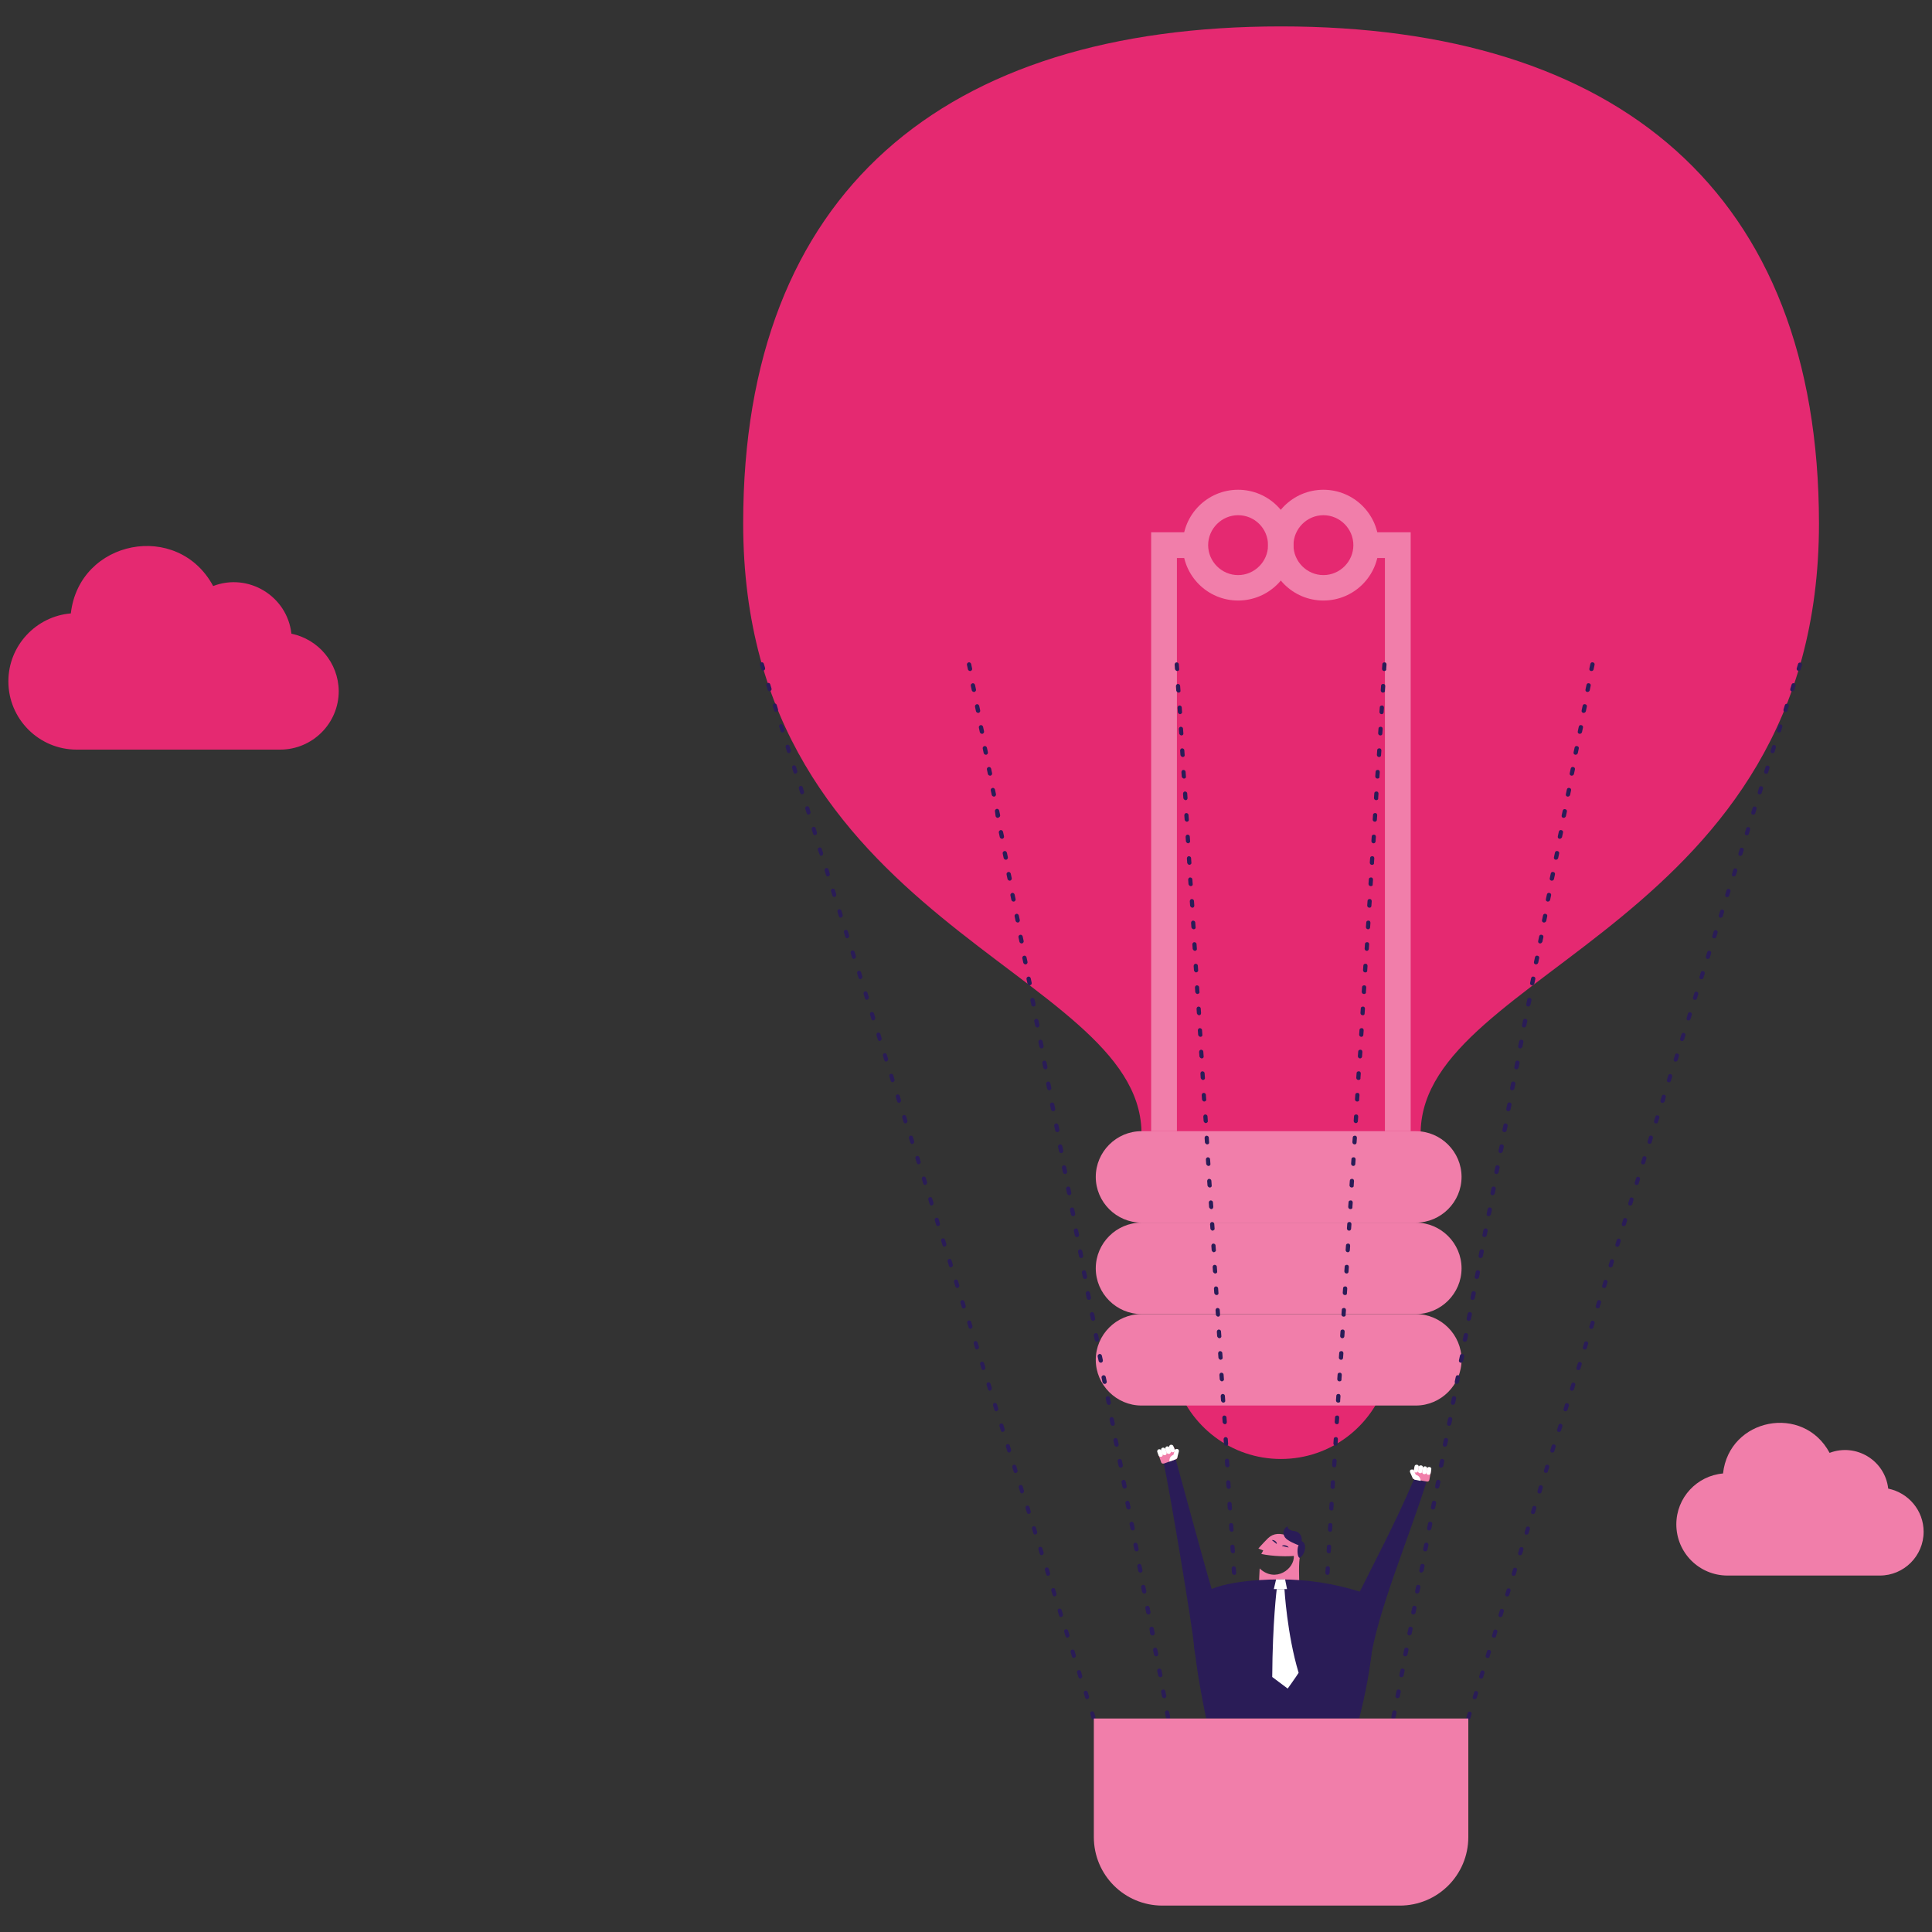 <?xml version="1.0" encoding="utf-8"?>
<!-- Generator: Adobe Illustrator 28.0.0, SVG Export Plug-In . SVG Version: 6.00 Build 0)  -->
<svg version="1.1" id="Layer_1" xmlns="http://www.w3.org/2000/svg" xmlns:xlink="http://www.w3.org/1999/xlink" x="0px" y="0px"
	 viewBox="0 0 600 600" style="enable-background:new 0 0 600 600;" xml:space="preserve">
<rect x="0" y="0" width="600" height="600" fill="#333333" stroke="none"/>
<style type="text/css">
	.st0{fill:#E52971;}
	.st1{fill:#F17EAA;}
	.st2{fill:#2A1C57;}
	.st3{fill:#FFFFFF;}
</style>
<g>
	<path class="st0" d="M90.5,196.8c-1.3-11.7-13.4-19-24.3-14.8c-11-20.4-41.6-14.4-44.2,8.5c-10.8,0.9-19.4,10-19.4,21.1
		c0,11.7,9.5,21.2,21.2,21.2H87c10,0,18.2-8.1,18.2-18.2C105.1,205.8,98.8,198.5,90.5,196.8z"/>
	<path class="st1" d="M586.4,462.3c-1-8.8-10-14.2-18.2-11.1c-8.2-15.3-31.2-10.8-33.1,6.4c-8.1,0.7-14.5,7.5-14.5,15.8
		c0,8.8,7.1,15.9,15.9,15.9h47.3c7.5,0,13.6-6.1,13.6-13.6C597.4,469.1,592.7,463.6,586.4,462.3z"/>
	<g>
		<g>
			<path class="st0" d="M397.8,8.2c-104.6,0-167,51.4-167,154.3c0,124.6,122.6,138.4,123.7,188.9c11.7,0,75,0,86.7,0
				c1.1-50.4,123.7-64.2,123.7-188.9C564.8,59.6,502.3,8.2,397.8,8.2z"/>
			<g>
				<g>
					<g>
						<path class="st0" d="M365,428.6c4.2,14.2,17.3,24.5,32.8,24.5c15.5,0,28.6-10.3,32.8-24.5H365z"/>
					</g>
				</g>
				<path class="st1" d="M439.7,379.7L439.7,379.7h-85.2c-7.8,0-14.2,6.4-14.2,14.2c0,7.8,6.4,14.2,14.2,14.2v0h85.2
					c7.8,0,14.2-6.4,14.2-14.2C453.9,386.1,447.5,379.7,439.7,379.7z"/>
				<path class="st1" d="M439.7,408.1L439.7,408.1l-85.2,0c-7.8,0-14.2,6.4-14.2,14.2c0,7.8,6.4,14.2,14.2,14.2l0,0h85.2
					c7.8,0,14.2-6.4,14.2-14.2C453.9,414.5,447.5,408.1,439.7,408.1z"/>
				<path class="st1" d="M439.7,351.3L439.7,351.3h-85.2c-7.8,0-14.2,6.4-14.2,14.2c0,7.8,6.4,14.2,14.2,14.2l0,0h85.2
					c7.8,0,14.2-6.4,14.2-14.2C453.9,357.7,447.5,351.3,439.7,351.3z"/>
			</g>
		</g>
		<g>
			<polygon class="st1" points="438.1,351.3 430.1,351.3 430.1,173.3 424.3,173.3 424.3,165.3 438.1,165.3 438.1,351.3 			"/>
			<polygon class="st1" points="365.5,351.3 357.5,351.3 357.5,165.3 371.3,165.3 371.3,173.3 365.5,173.3 365.5,351.3 			"/>
			<path class="st1" d="M384.5,186.5c-9.5,0-17.2-7.7-17.2-17.2c0-9.5,7.7-17.2,17.2-17.2c9.5,0,17.2,7.7,17.2,17.2
				C401.8,178.8,394,186.5,384.5,186.5L384.5,186.5z M384.5,160c-5.1,0-9.3,4.2-9.3,9.3c0,5.1,4.2,9.3,9.3,9.3
				c5.1,0,9.3-4.2,9.3-9.3C393.8,164.2,389.7,160,384.5,160L384.5,160z"/>
			<path class="st1" d="M411,186.5c-9.5,0-17.2-7.7-17.2-17.2c0-9.5,7.7-17.2,17.2-17.2c9.5,0,17.2,7.7,17.2,17.2
				C428.2,178.8,420.5,186.5,411,186.5L411,186.5z M411,160c-5.1,0-9.3,4.2-9.3,9.3c0,5.1,4.2,9.3,9.3,9.3c5.1,0,9.3-4.2,9.3-9.3
				C420.3,164.2,416.1,160,411,160L411,160z"/>
		</g>
		<g>
			<path class="st2" d="M339.6,534.1c-0.3,0-0.5-0.2-0.6-0.5l-0.4-1.3c-0.1-0.4,0.1-0.7,0.4-0.8c0.4-0.1,0.7,0.1,0.8,0.4l0.4,1.3
				c0.1,0.4-0.1,0.7-0.4,0.8C339.7,534.1,339.6,534.1,339.6,534.1L339.6,534.1z M337.6,527.7c-0.3,0-0.5-0.2-0.6-0.5l-0.4-1.3
				c-0.1-0.4,0.1-0.7,0.4-0.8c0.4-0.1,0.7,0.1,0.8,0.4l0.4,1.3c0.1,0.4-0.1,0.7-0.4,0.8C337.7,527.7,337.6,527.7,337.6,527.7
				L337.6,527.7z M335.5,521.3c-0.3,0-0.5-0.2-0.6-0.5l-0.4-1.3c-0.1-0.4,0.1-0.7,0.4-0.8c0.4-0.1,0.7,0.1,0.8,0.4l0.4,1.3
				c0.1,0.4-0.1,0.7-0.4,0.8C335.7,521.3,335.6,521.3,335.5,521.3L335.5,521.3z M333.5,514.9c-0.3,0-0.5-0.2-0.6-0.5l-0.4-1.3
				c-0.1-0.4,0.1-0.7,0.4-0.8c0.4-0.1,0.7,0.1,0.8,0.4l0.4,1.3c0.1,0.4-0.1,0.7-0.4,0.8C333.7,514.9,333.6,514.9,333.5,514.9
				L333.5,514.9z M331.5,508.6c-0.3,0-0.5-0.2-0.6-0.5l-0.4-1.3c-0.1-0.4,0.1-0.7,0.4-0.8c0.3-0.1,0.7,0.1,0.8,0.4l0.4,1.3
				c0.1,0.4-0.1,0.7-0.4,0.8C331.7,508.5,331.6,508.6,331.5,508.6L331.5,508.6z M329.5,502.2c-0.3,0-0.5-0.2-0.6-0.5l-0.4-1.3
				c-0.1-0.4,0.1-0.7,0.4-0.8c0.4-0.1,0.7,0.1,0.8,0.4l0.4,1.3c0.1,0.4-0.1,0.7-0.4,0.8C329.6,502.2,329.6,502.2,329.5,502.2
				L329.5,502.2z M327.5,495.8c-0.3,0-0.5-0.2-0.6-0.5l-0.4-1.3c-0.1-0.4,0.1-0.7,0.4-0.8c0.4-0.1,0.7,0.1,0.8,0.4l0.4,1.3
				c0.1,0.4-0.1,0.7-0.4,0.8C327.6,495.8,327.6,495.8,327.5,495.8L327.5,495.8z M325.5,489.4c-0.3,0-0.5-0.2-0.6-0.5l-0.4-1.3
				c-0.1-0.4,0.1-0.7,0.4-0.8c0.4-0.1,0.7,0.1,0.8,0.4l0.4,1.3c0.1,0.4-0.1,0.7-0.4,0.8C325.6,489.4,325.6,489.4,325.5,489.4
				L325.5,489.4z M323.5,483c-0.3,0-0.5-0.2-0.6-0.5l-0.4-1.3c-0.1-0.4,0.1-0.7,0.4-0.8c0.4-0.1,0.7,0.1,0.8,0.4l0.4,1.3
				c0.1,0.4-0.1,0.7-0.4,0.8C323.6,483,323.5,483,323.5,483L323.5,483z M321.5,476.6c-0.3,0-0.5-0.2-0.6-0.5l-0.4-1.3
				c-0.1-0.4,0.1-0.7,0.4-0.8c0.4-0.1,0.7,0.1,0.8,0.4l0.4,1.3c0.1,0.4-0.1,0.7-0.4,0.8C321.6,476.6,321.5,476.6,321.5,476.6
				L321.5,476.6z M319.5,470.2c-0.3,0-0.5-0.2-0.6-0.5l-0.4-1.3c-0.1-0.4,0.1-0.7,0.4-0.8c0.3-0.1,0.7,0.1,0.8,0.4l0.4,1.3
				c0.1,0.4-0.1,0.7-0.4,0.8C319.6,470.2,319.5,470.2,319.5,470.2L319.5,470.2z M317.4,463.8c-0.3,0-0.5-0.2-0.6-0.5l-0.4-1.3
				c-0.1-0.4,0.1-0.7,0.4-0.8c0.4-0.1,0.7,0.1,0.8,0.4l0.4,1.3c0.1,0.4-0.1,0.7-0.4,0.8C317.6,463.8,317.5,463.8,317.4,463.8
				L317.4,463.8z M315.4,457.5c-0.3,0-0.5-0.2-0.6-0.5l-0.4-1.3c-0.1-0.4,0.1-0.7,0.4-0.8c0.4-0.1,0.7,0.1,0.8,0.4l0.4,1.3
				c0.1,0.4-0.1,0.7-0.4,0.8C315.6,457.4,315.5,457.5,315.4,457.5L315.4,457.5z M313.4,451.1c-0.3,0-0.5-0.2-0.6-0.5l-0.4-1.3
				c-0.1-0.4,0.1-0.7,0.4-0.8c0.4-0.1,0.7,0.1,0.8,0.4l0.4,1.3c0.1,0.4-0.1,0.7-0.4,0.8C313.6,451.1,313.5,451.1,313.4,451.1
				L313.4,451.1z M311.4,444.7c-0.3,0-0.5-0.2-0.6-0.5l-0.4-1.3c-0.1-0.4,0.1-0.7,0.4-0.8c0.4-0.1,0.7,0.1,0.8,0.4l0.4,1.3
				c0.1,0.4-0.1,0.7-0.4,0.8C311.5,444.7,311.5,444.7,311.4,444.7L311.4,444.7z M309.4,438.3c-0.3,0-0.5-0.2-0.6-0.5l-0.4-1.3
				c-0.1-0.4,0.1-0.7,0.4-0.8c0.4-0.1,0.7,0.1,0.8,0.4l0.4,1.3c0.1,0.4-0.1,0.7-0.4,0.8C309.5,438.3,309.5,438.3,309.4,438.3
				L309.4,438.3z M307.4,431.9c-0.3,0-0.5-0.2-0.6-0.5l-0.4-1.3c-0.1-0.4,0.1-0.7,0.4-0.8c0.3-0.1,0.7,0.1,0.8,0.4l0.4,1.3
				c0.1,0.4-0.1,0.7-0.4,0.8C307.5,431.9,307.5,431.9,307.4,431.9L307.4,431.9z M305.4,425.5c-0.3,0-0.5-0.2-0.6-0.5l-0.4-1.3
				c-0.1-0.4,0.1-0.7,0.4-0.8c0.4-0.1,0.7,0.1,0.8,0.4l0.4,1.3c0.1,0.4-0.1,0.7-0.4,0.8C305.5,425.5,305.4,425.5,305.4,425.5
				L305.4,425.5z M303.4,419.1c-0.3,0-0.5-0.2-0.6-0.5l-0.4-1.3c-0.1-0.4,0.1-0.7,0.4-0.8c0.4-0.1,0.7,0.1,0.8,0.4l0.4,1.3
				c0.1,0.4-0.1,0.7-0.4,0.8C303.5,419.1,303.4,419.1,303.4,419.1L303.4,419.1z M301.4,412.7c-0.3,0-0.5-0.2-0.6-0.5l-0.4-1.3
				c-0.1-0.4,0.1-0.7,0.4-0.8c0.4-0.1,0.7,0.1,0.8,0.4l0.4,1.3c0.1,0.4-0.1,0.7-0.4,0.8C301.5,412.7,301.4,412.7,301.4,412.7
				L301.4,412.7z M299.3,406.4c-0.3,0-0.5-0.2-0.6-0.5l-0.4-1.3c-0.1-0.4,0.1-0.7,0.4-0.8c0.4-0.1,0.7,0.1,0.8,0.4l0.4,1.3
				c0.1,0.4-0.1,0.7-0.4,0.8C299.5,406.3,299.4,406.4,299.3,406.4L299.3,406.4z M297.3,400c-0.3,0-0.5-0.2-0.6-0.5l-0.4-1.3
				c-0.1-0.4,0.1-0.7,0.4-0.8c0.4-0.1,0.7,0.1,0.8,0.4l0.4,1.3c0.1,0.4-0.1,0.7-0.4,0.8C297.5,400,297.4,400,297.3,400L297.3,400z
				 M295.3,393.6c-0.3,0-0.5-0.2-0.6-0.5l-0.4-1.3c-0.1-0.4,0.1-0.7,0.4-0.8c0.4-0.1,0.7,0.1,0.8,0.4l0.4,1.3
				c0.1,0.4-0.1,0.7-0.4,0.8C295.5,393.6,295.4,393.6,295.3,393.6L295.3,393.6z M293.3,387.2c-0.3,0-0.5-0.2-0.6-0.5l-0.4-1.3
				c-0.1-0.4,0.1-0.7,0.4-0.8c0.3-0.1,0.7,0.1,0.8,0.4l0.4,1.3c0.1,0.4-0.1,0.7-0.4,0.8C293.4,387.2,293.4,387.2,293.3,387.2
				L293.3,387.2z M291.3,380.8c-0.3,0-0.5-0.2-0.6-0.5l-0.4-1.3c-0.1-0.4,0.1-0.7,0.4-0.8c0.4-0.1,0.7,0.1,0.8,0.4l0.4,1.3
				c0.1,0.4-0.1,0.7-0.4,0.8C291.4,380.8,291.4,380.8,291.3,380.8L291.3,380.8z M289.3,374.4c-0.3,0-0.5-0.2-0.6-0.5l-0.4-1.3
				c-0.1-0.4,0.1-0.7,0.4-0.8c0.4-0.1,0.7,0.1,0.8,0.4l0.4,1.3c0.1,0.4-0.1,0.7-0.4,0.8C289.4,374.4,289.4,374.4,289.3,374.4
				L289.3,374.4z M287.3,368c-0.3,0-0.5-0.2-0.6-0.5l-0.4-1.3c-0.1-0.4,0.1-0.7,0.4-0.8c0.4-0.1,0.7,0.1,0.8,0.4l0.4,1.3
				c0.1,0.4-0.1,0.7-0.4,0.8C287.4,368,287.3,368,287.3,368L287.3,368z M285.3,361.6c-0.3,0-0.5-0.2-0.6-0.5l-0.4-1.3
				c-0.1-0.4,0.1-0.7,0.4-0.8c0.3-0.1,0.7,0.1,0.8,0.4l0.4,1.3c0.1,0.4-0.1,0.7-0.4,0.8C285.4,361.6,285.3,361.6,285.3,361.6
				L285.3,361.6z M283.3,355.3c-0.3,0-0.5-0.2-0.6-0.5l-0.4-1.3c-0.1-0.4,0.1-0.7,0.4-0.8c0.4-0.1,0.7,0.1,0.8,0.4l0.4,1.3
				c0.1,0.4-0.1,0.7-0.4,0.8C283.4,355.2,283.3,355.3,283.3,355.3L283.3,355.3z M281.2,348.9c-0.3,0-0.5-0.2-0.6-0.5l-0.4-1.3
				c-0.1-0.4,0.1-0.7,0.4-0.8c0.4-0.1,0.7,0.1,0.8,0.4l0.4,1.3c0.1,0.4-0.1,0.7-0.4,0.8C281.4,348.9,281.3,348.9,281.2,348.9
				L281.2,348.9z M279.2,342.5c-0.3,0-0.5-0.2-0.6-0.5l-0.4-1.3c-0.1-0.4,0.1-0.7,0.4-0.8c0.4-0.1,0.7,0.1,0.8,0.4l0.4,1.3
				c0.1,0.4-0.1,0.7-0.4,0.8C279.4,342.5,279.3,342.5,279.2,342.5L279.2,342.5z M277.2,336.1c-0.3,0-0.5-0.2-0.6-0.5l-0.4-1.3
				c-0.1-0.4,0.1-0.7,0.4-0.8c0.4-0.1,0.7,0.1,0.8,0.4l0.4,1.3c0.1,0.4-0.1,0.7-0.4,0.8C277.4,336.1,277.3,336.1,277.2,336.1
				L277.2,336.1z M275.2,329.7c-0.3,0-0.5-0.2-0.6-0.5l-0.4-1.3c-0.1-0.4,0.1-0.7,0.4-0.8c0.4-0.1,0.7,0.1,0.8,0.4l0.4,1.3
				c0.1,0.4-0.1,0.7-0.4,0.8C275.3,329.7,275.3,329.7,275.2,329.7L275.2,329.7z M273.2,323.3c-0.3,0-0.5-0.2-0.6-0.5l-0.4-1.3
				c-0.1-0.4,0.1-0.7,0.4-0.8c0.4-0.1,0.7,0.1,0.8,0.4l0.4,1.3c0.1,0.4-0.1,0.7-0.4,0.8C273.3,323.3,273.3,323.3,273.2,323.3
				L273.2,323.3z M271.2,316.9c-0.3,0-0.5-0.2-0.6-0.5l-0.4-1.3c-0.1-0.4,0.1-0.7,0.4-0.8c0.4-0.1,0.7,0.1,0.8,0.4l0.4,1.3
				c0.1,0.4-0.1,0.7-0.4,0.8C271.3,316.9,271.3,316.9,271.2,316.9L271.2,316.9z M269.2,310.5c-0.3,0-0.5-0.2-0.6-0.5l-0.4-1.3
				c-0.1-0.4,0.1-0.7,0.4-0.8c0.4-0.1,0.7,0.1,0.8,0.4l0.4,1.3c0.1,0.4-0.1,0.7-0.4,0.8C269.3,310.5,269.2,310.5,269.2,310.5
				L269.2,310.5z M267.2,304.1c-0.3,0-0.5-0.2-0.6-0.5l-0.4-1.3c-0.1-0.4,0.1-0.7,0.4-0.8c0.3-0.1,0.7,0.1,0.8,0.4l0.4,1.3
				c0.1,0.4-0.1,0.7-0.4,0.8C267.3,304.1,267.2,304.1,267.2,304.1L267.2,304.1z M265.2,297.8c-0.3,0-0.5-0.2-0.6-0.5l-0.4-1.3
				c-0.1-0.4,0.1-0.7,0.4-0.8c0.4-0.1,0.7,0.1,0.8,0.4l0.4,1.3c0.1,0.4-0.1,0.7-0.4,0.8C265.3,297.8,265.2,297.8,265.2,297.8
				L265.2,297.8z M263.1,291.4c-0.3,0-0.5-0.2-0.6-0.5l-0.4-1.3c-0.1-0.4,0.1-0.7,0.4-0.8c0.4-0.1,0.7,0.1,0.8,0.4l0.4,1.3
				c0.1,0.4-0.1,0.7-0.4,0.8C263.3,291.4,263.2,291.4,263.1,291.4L263.1,291.4z M261.1,285c-0.3,0-0.5-0.2-0.6-0.5l-0.4-1.3
				c-0.1-0.4,0.1-0.7,0.4-0.8c0.4-0.1,0.7,0.1,0.8,0.4l0.4,1.3c0.1,0.4-0.1,0.7-0.4,0.8C261.3,285,261.2,285,261.1,285L261.1,285z
				 M259.1,278.6c-0.3,0-0.5-0.2-0.6-0.5l-0.4-1.3c-0.1-0.4,0.1-0.7,0.4-0.8c0.3-0.1,0.7,0.1,0.8,0.4l0.4,1.3
				c0.1,0.4-0.1,0.7-0.4,0.8C259.3,278.6,259.2,278.6,259.1,278.6L259.1,278.6z M257.1,272.2c-0.3,0-0.5-0.2-0.6-0.5l-0.4-1.3
				c-0.1-0.4,0.1-0.7,0.4-0.8c0.4-0.1,0.7,0.1,0.8,0.4l0.4,1.3c0.1,0.4-0.1,0.7-0.4,0.8C257.2,272.2,257.2,272.2,257.1,272.2
				L257.1,272.2z M255.1,265.8c-0.3,0-0.5-0.2-0.6-0.5L254,264c-0.1-0.4,0.1-0.7,0.4-0.8c0.4-0.1,0.7,0.1,0.8,0.4l0.4,1.3
				c0.1,0.4-0.1,0.7-0.4,0.8C255.2,265.8,255.2,265.8,255.1,265.8L255.1,265.8z M253.1,259.4c-0.3,0-0.5-0.2-0.6-0.5l-0.4-1.3
				c-0.1-0.4,0.1-0.7,0.4-0.8c0.3-0.1,0.7,0.1,0.8,0.4l0.4,1.3c0.1,0.4-0.1,0.7-0.4,0.8C253.2,259.4,253.2,259.4,253.1,259.4
				L253.1,259.4z M251.1,253c-0.3,0-0.5-0.2-0.6-0.5l-0.4-1.3c-0.1-0.4,0.1-0.7,0.4-0.8c0.3-0.1,0.7,0.1,0.8,0.4l0.4,1.3
				c0.1,0.4-0.1,0.7-0.4,0.8C251.2,253,251.1,253,251.1,253L251.1,253z M249.1,246.7c-0.3,0-0.5-0.2-0.6-0.5l-0.4-1.3
				c-0.1-0.4,0.1-0.7,0.4-0.8c0.4-0.1,0.7,0.1,0.8,0.4l0.4,1.3c0.1,0.4-0.1,0.7-0.4,0.8C249.2,246.7,249.1,246.7,249.1,246.7
				L249.1,246.7z M247,240.3c-0.3,0-0.5-0.2-0.6-0.5l-0.4-1.3c-0.1-0.4,0.1-0.7,0.4-0.8c0.4-0.1,0.7,0.1,0.8,0.4l0.4,1.3
				c0.1,0.4-0.1,0.7-0.4,0.8C247.2,240.3,247.1,240.3,247,240.3L247,240.3z M245,233.9c-0.3,0-0.5-0.2-0.6-0.5l-0.4-1.3
				c-0.1-0.4,0.1-0.7,0.4-0.8c0.4-0.1,0.7,0.1,0.8,0.4l0.4,1.3c0.1,0.4-0.1,0.7-0.4,0.8C245.2,233.9,245.1,233.9,245,233.9
				L245,233.9z M243,227.5c-0.3,0-0.5-0.2-0.6-0.5l-0.4-1.3c-0.1-0.4,0.1-0.7,0.4-0.8c0.4-0.1,0.7,0.1,0.8,0.4l0.4,1.3
				c0.1,0.4-0.1,0.7-0.4,0.8C243.2,227.5,243.1,227.5,243,227.5L243,227.5z M241,221.1c-0.3,0-0.5-0.2-0.6-0.5l-0.4-1.3
				c-0.1-0.4,0.1-0.7,0.4-0.8c0.4-0.1,0.7,0.1,0.8,0.4l0.4,1.3c0.1,0.4-0.1,0.7-0.4,0.8C241.1,221.1,241.1,221.1,241,221.1
				L241,221.1z M239,214.7c-0.3,0-0.5-0.2-0.6-0.5l-0.4-1.3c-0.1-0.4,0.1-0.7,0.4-0.8c0.4-0.1,0.7,0.1,0.8,0.4l0.4,1.3
				c0.1,0.4-0.1,0.7-0.4,0.8C239.1,214.7,239.1,214.7,239,214.7L239,214.7z M237,208.3c-0.3,0-0.5-0.2-0.6-0.5l-0.4-1.3
				c-0.1-0.4,0.1-0.7,0.4-0.8c0.4-0.1,0.7,0.1,0.8,0.4l0.4,1.3c0.1,0.4-0.1,0.7-0.4,0.8C237.1,208.3,237.1,208.3,237,208.3
				L237,208.3z"/>
			<path class="st2" d="M362.8,533.9c-0.3,0-0.6-0.2-0.7-0.5l-0.3-1.4c-0.1-0.4,0.2-0.7,0.5-0.8c0.4-0.1,0.7,0.2,0.8,0.5l0.3,1.4
				c0.1,0.4-0.2,0.7-0.5,0.8C362.9,533.9,362.9,533.9,362.8,533.9L362.8,533.9z M361.6,527.4c-0.3,0-0.6-0.2-0.7-0.5l-0.3-1.4
				c-0.1-0.4,0.2-0.7,0.5-0.8c0.4-0.1,0.7,0.2,0.8,0.5l0.3,1.4c0.1,0.4-0.2,0.7-0.5,0.8C361.7,527.4,361.6,527.4,361.6,527.4
				L361.6,527.4z M360.4,520.9c-0.3,0-0.6-0.2-0.7-0.5l-0.3-1.4c-0.1-0.4,0.2-0.7,0.5-0.8c0.4-0.1,0.7,0.2,0.8,0.5l0.3,1.4
				c0.1,0.4-0.2,0.7-0.5,0.8C360.4,520.9,360.4,520.9,360.4,520.9L360.4,520.9z M359.1,514.4c-0.3,0-0.6-0.2-0.7-0.5l-0.3-1.4
				c-0.1-0.4,0.2-0.7,0.5-0.8c0.4-0.1,0.7,0.2,0.8,0.5l0.3,1.4c0.1,0.4-0.2,0.7-0.5,0.8C359.2,514.4,359.2,514.4,359.1,514.4
				L359.1,514.4z M357.9,507.9c-0.3,0-0.6-0.2-0.7-0.5L357,506c-0.1-0.4,0.2-0.7,0.5-0.8c0.4-0.1,0.7,0.2,0.8,0.5l0.3,1.4
				c0.1,0.4-0.2,0.7-0.5,0.8C358,507.9,357.9,507.9,357.9,507.9L357.9,507.9z M356.7,501.4c-0.3,0-0.6-0.2-0.7-0.5l-0.3-1.4
				c-0.1-0.4,0.2-0.7,0.5-0.8c0.4-0.1,0.7,0.2,0.8,0.5l0.3,1.4c0.1,0.4-0.2,0.7-0.5,0.8C356.8,501.4,356.7,501.4,356.7,501.4
				L356.7,501.4z M355.4,494.9c-0.3,0-0.6-0.2-0.7-0.5l-0.3-1.4c-0.1-0.4,0.2-0.7,0.5-0.8c0.4-0.1,0.7,0.2,0.8,0.5l0.3,1.4
				c0.1,0.4-0.2,0.7-0.5,0.8C355.5,494.9,355.5,494.9,355.4,494.9L355.4,494.9z M354.2,488.4c-0.3,0-0.6-0.2-0.7-0.5l-0.3-1.4
				c-0.1-0.4,0.2-0.7,0.5-0.8c0.4-0.1,0.7,0.2,0.8,0.5l0.3,1.4c0.1,0.4-0.2,0.7-0.5,0.8C354.3,488.3,354.3,488.4,354.2,488.4
				L354.2,488.4z M353,481.8c-0.3,0-0.6-0.2-0.7-0.5l-0.3-1.4c-0.1-0.4,0.2-0.7,0.5-0.8c0.4-0.1,0.7,0.2,0.8,0.5l0.3,1.4
				c0.1,0.4-0.2,0.7-0.5,0.8C353.1,481.8,353,481.8,353,481.8L353,481.8z M351.8,475.3c-0.3,0-0.6-0.2-0.7-0.5l-0.3-1.4
				c-0.1-0.4,0.2-0.7,0.5-0.8c0.4-0.1,0.7,0.2,0.8,0.5l0.3,1.4c0.1,0.4-0.2,0.7-0.5,0.8C351.8,475.3,351.8,475.3,351.8,475.3
				L351.8,475.3z M350.5,468.8c-0.3,0-0.6-0.2-0.7-0.5l-0.3-1.4c-0.1-0.4,0.2-0.7,0.5-0.8c0.4-0.1,0.7,0.2,0.8,0.5l0.3,1.4
				c0.1,0.4-0.2,0.7-0.5,0.8C350.6,468.8,350.6,468.8,350.5,468.8L350.5,468.8z M349.3,462.3c-0.3,0-0.6-0.2-0.7-0.5l-0.3-1.4
				c-0.1-0.4,0.2-0.7,0.5-0.8c0.4-0.1,0.7,0.2,0.8,0.5l0.3,1.4c0.1,0.4-0.2,0.7-0.5,0.8C349.4,462.3,349.3,462.3,349.3,462.3
				L349.3,462.3z M348.1,455.8c-0.3,0-0.6-0.2-0.7-0.5l-0.3-1.4c-0.1-0.4,0.2-0.7,0.5-0.8c0.4-0.1,0.7,0.2,0.8,0.5l0.3,1.4
				c0.1,0.4-0.2,0.7-0.5,0.8C348.1,455.8,348.1,455.8,348.1,455.8L348.1,455.8z M346.8,449.3c-0.3,0-0.6-0.2-0.7-0.5l-0.3-1.4
				c-0.1-0.4,0.2-0.7,0.5-0.8c0.4-0.1,0.7,0.2,0.8,0.5l0.3,1.4c0.1,0.4-0.2,0.7-0.5,0.8C346.9,449.3,346.9,449.3,346.8,449.3
				L346.8,449.3z M345.6,442.8c-0.3,0-0.6-0.2-0.7-0.5l-0.3-1.4c-0.1-0.4,0.2-0.7,0.5-0.8c0.4-0.1,0.7,0.2,0.8,0.5l0.3,1.4
				c0.1,0.4-0.2,0.7-0.5,0.8C345.7,442.8,345.6,442.8,345.6,442.8L345.6,442.8z M344.4,436.3c-0.3,0-0.6-0.2-0.7-0.5l-0.3-1.4
				c-0.1-0.4,0.2-0.7,0.5-0.8c0.4-0.1,0.7,0.2,0.8,0.5l0.3,1.4c0.1,0.4-0.2,0.7-0.5,0.8C344.5,436.3,344.4,436.3,344.4,436.3
				L344.4,436.3z M343.1,429.8c-0.3,0-0.6-0.2-0.7-0.5l-0.3-1.4c-0.1-0.4,0.2-0.7,0.5-0.8c0.4-0.1,0.7,0.2,0.8,0.5l0.3,1.4
				c0.1,0.4-0.2,0.7-0.5,0.8C343.2,429.7,343.2,429.8,343.1,429.8L343.1,429.8z M341.9,423.2c-0.3,0-0.6-0.2-0.7-0.5l-0.3-1.4
				c-0.1-0.4,0.2-0.7,0.5-0.8c0.4-0.1,0.7,0.2,0.8,0.5l0.3,1.4c0.1,0.4-0.2,0.7-0.5,0.8C342,423.2,342,423.2,341.9,423.2
				L341.9,423.2z M340.7,416.7c-0.3,0-0.6-0.2-0.7-0.5l-0.3-1.4c-0.1-0.4,0.2-0.7,0.5-0.8c0.4-0.1,0.7,0.2,0.8,0.5l0.3,1.4
				c0.1,0.4-0.2,0.7-0.5,0.8C340.8,416.7,340.7,416.7,340.7,416.7L340.7,416.7z M339.5,410.2c-0.3,0-0.6-0.2-0.7-0.5l-0.3-1.4
				c-0.1-0.4,0.2-0.7,0.5-0.8c0.4-0.1,0.7,0.2,0.8,0.5l0.3,1.4c0.1,0.4-0.2,0.7-0.5,0.8C339.5,410.2,339.5,410.2,339.5,410.2
				L339.5,410.2z M338.2,403.7c-0.3,0-0.6-0.2-0.7-0.5l-0.3-1.4c-0.1-0.4,0.2-0.7,0.5-0.8c0.4-0.1,0.7,0.2,0.8,0.5l0.3,1.4
				c0.1,0.4-0.2,0.7-0.5,0.8C338.3,403.7,338.3,403.7,338.2,403.7L338.2,403.7z M337,397.2c-0.3,0-0.6-0.2-0.7-0.5l-0.3-1.4
				c-0.1-0.4,0.2-0.7,0.5-0.8c0.4-0.1,0.7,0.2,0.8,0.5l0.3,1.4c0.1,0.4-0.2,0.7-0.5,0.8C337.1,397.2,337,397.2,337,397.2L337,397.2z
				 M335.8,390.7c-0.3,0-0.6-0.2-0.7-0.5l-0.3-1.4c-0.1-0.4,0.2-0.7,0.5-0.8c0.4-0.1,0.7,0.2,0.8,0.5l0.3,1.4
				c0.1,0.4-0.2,0.7-0.5,0.8C335.8,390.7,335.8,390.7,335.8,390.7L335.8,390.7z M334.5,384.2c-0.3,0-0.6-0.2-0.7-0.5l-0.3-1.4
				c-0.1-0.4,0.2-0.7,0.5-0.8c0.4-0.1,0.7,0.2,0.8,0.5l0.3,1.4c0.1,0.4-0.2,0.7-0.5,0.8C334.6,384.2,334.6,384.2,334.5,384.2
				L334.5,384.2z M333.3,377.7c-0.3,0-0.6-0.2-0.7-0.5l-0.3-1.4c-0.1-0.4,0.2-0.7,0.5-0.8c0.4-0.1,0.7,0.2,0.8,0.5l0.3,1.4
				c0.1,0.4-0.2,0.7-0.5,0.8C333.4,377.7,333.3,377.7,333.3,377.7L333.3,377.7z M332.1,371.2c-0.3,0-0.6-0.2-0.7-0.5l-0.3-1.4
				c-0.1-0.4,0.2-0.7,0.5-0.8c0.4-0.1,0.7,0.2,0.8,0.5l0.3,1.4c0.1,0.4-0.2,0.7-0.5,0.8C332.2,371.1,332.1,371.2,332.1,371.2
				L332.1,371.2z M330.8,364.6c-0.3,0-0.6-0.2-0.7-0.5l-0.3-1.4c-0.1-0.4,0.2-0.7,0.5-0.8c0.4-0.1,0.7,0.2,0.8,0.5l0.3,1.4
				c0.1,0.4-0.2,0.7-0.5,0.8C330.9,364.6,330.9,364.6,330.8,364.6L330.8,364.6z M329.6,358.1c-0.3,0-0.6-0.2-0.7-0.5l-0.3-1.4
				c-0.1-0.4,0.2-0.7,0.5-0.8c0.4-0.1,0.7,0.2,0.8,0.5l0.3,1.4c0.1,0.4-0.2,0.7-0.5,0.8C329.7,358.1,329.7,358.1,329.6,358.1
				L329.6,358.1z M328.4,351.6c-0.3,0-0.6-0.2-0.7-0.5l-0.3-1.4c-0.1-0.4,0.2-0.7,0.5-0.8c0.4-0.1,0.7,0.2,0.8,0.5l0.3,1.4
				c0.1,0.4-0.2,0.7-0.5,0.8C328.5,351.6,328.4,351.6,328.4,351.6L328.4,351.6z M327.1,345.1c-0.3,0-0.6-0.2-0.7-0.5l-0.3-1.4
				c-0.1-0.4,0.2-0.7,0.5-0.8c0.4-0.1,0.7,0.2,0.8,0.5l0.3,1.4c0.1,0.4-0.2,0.7-0.5,0.8C327.2,345.1,327.2,345.1,327.1,345.1
				L327.1,345.1z M325.9,338.6c-0.3,0-0.6-0.2-0.7-0.5l-0.3-1.4c-0.1-0.4,0.2-0.7,0.5-0.8c0.4-0.1,0.7,0.2,0.8,0.5l0.3,1.4
				c0.1,0.4-0.2,0.7-0.5,0.8C326,338.6,326,338.6,325.9,338.6L325.9,338.6z M324.7,332.1c-0.3,0-0.6-0.2-0.7-0.5l-0.3-1.4
				c-0.1-0.4,0.2-0.7,0.5-0.8c0.4-0.1,0.7,0.2,0.8,0.5l0.3,1.4c0.1,0.4-0.2,0.7-0.5,0.8C324.8,332.1,324.7,332.1,324.7,332.1
				L324.7,332.1z M323.5,325.6c-0.3,0-0.6-0.2-0.7-0.5l-0.3-1.4c-0.1-0.4,0.2-0.7,0.5-0.8c0.4-0.1,0.7,0.2,0.8,0.5l0.3,1.4
				c0.1,0.4-0.2,0.7-0.5,0.8C323.5,325.6,323.5,325.6,323.5,325.6L323.5,325.6z M322.2,319.1c-0.3,0-0.6-0.2-0.7-0.5l-0.3-1.4
				c-0.1-0.4,0.2-0.7,0.5-0.8c0.4-0.1,0.7,0.2,0.8,0.5l0.3,1.4c0.1,0.4-0.2,0.7-0.5,0.8C322.3,319.1,322.3,319.1,322.2,319.1
				L322.2,319.1z M321,312.6c-0.3,0-0.6-0.2-0.7-0.5l-0.3-1.4c-0.1-0.4,0.2-0.7,0.5-0.8c0.4-0.1,0.7,0.2,0.8,0.5l0.3,1.4
				c0.1,0.4-0.2,0.7-0.5,0.8C321.1,312.6,321,312.6,321,312.6L321,312.6z M319.8,306c-0.3,0-0.6-0.2-0.7-0.5l-0.3-1.4
				c-0.1-0.4,0.2-0.7,0.5-0.8c0.4-0.1,0.7,0.2,0.8,0.5l0.3,1.4c0.1,0.4-0.2,0.7-0.5,0.8C319.9,306,319.8,306,319.8,306L319.8,306z
				 M318.5,299.5c-0.3,0-0.6-0.2-0.7-0.5l-0.3-1.4c-0.1-0.4,0.2-0.7,0.5-0.8c0.4-0.1,0.7,0.2,0.8,0.5l0.3,1.4
				c0.1,0.4-0.2,0.7-0.5,0.8C318.6,299.5,318.6,299.5,318.5,299.5L318.5,299.5z M317.3,293c-0.3,0-0.6-0.2-0.7-0.5l-0.3-1.4
				c-0.1-0.4,0.2-0.7,0.5-0.8c0.4-0.1,0.7,0.2,0.8,0.5l0.3,1.4c0.1,0.4-0.2,0.7-0.5,0.8C317.4,293,317.3,293,317.3,293L317.3,293z
				 M316.1,286.5c-0.3,0-0.6-0.2-0.7-0.5l-0.3-1.4c-0.1-0.4,0.2-0.7,0.5-0.8c0.4-0.1,0.7,0.2,0.8,0.5l0.3,1.4
				c0.1,0.4-0.2,0.7-0.5,0.8C316.2,286.5,316.1,286.5,316.1,286.5L316.1,286.5z M314.8,280c-0.3,0-0.6-0.2-0.7-0.5l-0.3-1.4
				c-0.1-0.4,0.2-0.7,0.5-0.8c0.4-0.1,0.7,0.2,0.8,0.5l0.3,1.4c0.1,0.4-0.2,0.7-0.5,0.8C314.9,280,314.9,280,314.8,280L314.8,280z
				 M313.6,273.5c-0.3,0-0.6-0.2-0.7-0.5l-0.3-1.4c-0.1-0.4,0.2-0.7,0.5-0.8c0.4-0.1,0.7,0.2,0.8,0.5l0.3,1.4
				c0.1,0.4-0.2,0.7-0.5,0.8C313.7,273.5,313.7,273.5,313.6,273.5L313.6,273.5z M312.4,267c-0.3,0-0.6-0.2-0.7-0.5l-0.3-1.4
				c-0.1-0.4,0.2-0.7,0.5-0.8c0.4-0.1,0.7,0.2,0.8,0.5l0.3,1.4c0.1,0.4-0.2,0.7-0.5,0.8C312.5,267,312.4,267,312.4,267L312.4,267z
				 M311.2,260.5c-0.3,0-0.6-0.2-0.7-0.5l-0.3-1.4c-0.1-0.4,0.2-0.7,0.5-0.8c0.4-0.1,0.7,0.2,0.8,0.5l0.3,1.4
				c0.1,0.4-0.2,0.7-0.5,0.8C311.2,260.5,311.2,260.5,311.2,260.5L311.2,260.5z M309.9,254c-0.3,0-0.6-0.2-0.7-0.5L309,252
				c-0.1-0.4,0.2-0.7,0.5-0.8c0.4-0.1,0.7,0.2,0.8,0.5l0.3,1.4c0.1,0.4-0.2,0.7-0.5,0.8C310,254,310,254,309.9,254L309.9,254z
				 M308.7,247.4c-0.3,0-0.6-0.2-0.7-0.5l-0.3-1.4c-0.1-0.4,0.2-0.7,0.5-0.8c0.4-0.1,0.7,0.2,0.8,0.5l0.3,1.4
				c0.1,0.4-0.2,0.7-0.5,0.8C308.8,247.4,308.7,247.4,308.7,247.4L308.7,247.4z M307.5,240.9c-0.3,0-0.6-0.2-0.7-0.5l-0.3-1.4
				c-0.1-0.4,0.2-0.7,0.5-0.8c0.4-0.1,0.7,0.2,0.8,0.5l0.3,1.4c0.1,0.4-0.2,0.7-0.5,0.8C307.5,240.9,307.5,240.9,307.5,240.9
				L307.5,240.9z M306.2,234.4c-0.3,0-0.6-0.2-0.7-0.5l-0.3-1.4c-0.1-0.4,0.2-0.7,0.5-0.8c0.4-0.1,0.7,0.2,0.8,0.5l0.3,1.4
				c0.1,0.4-0.2,0.7-0.5,0.8C306.3,234.4,306.3,234.4,306.2,234.4L306.2,234.4z M305,227.9c-0.3,0-0.6-0.2-0.7-0.5l-0.3-1.4
				c-0.1-0.4,0.2-0.7,0.5-0.8c0.4-0.1,0.7,0.2,0.8,0.5l0.3,1.4c0.1,0.4-0.2,0.7-0.5,0.8C305.1,227.9,305,227.9,305,227.9L305,227.9z
				 M303.8,221.4c-0.3,0-0.6-0.2-0.7-0.5l-0.3-1.4c-0.1-0.4,0.2-0.7,0.5-0.8c0.4-0.1,0.7,0.2,0.8,0.5l0.3,1.4
				c0.1,0.4-0.2,0.7-0.5,0.8C303.9,221.4,303.8,221.4,303.8,221.4L303.8,221.4z M302.5,214.9c-0.3,0-0.6-0.2-0.7-0.5l-0.3-1.4
				c-0.1-0.4,0.2-0.7,0.5-0.8c0.4-0.1,0.7,0.2,0.8,0.5l0.3,1.4c0.1,0.4-0.2,0.7-0.5,0.8C302.6,214.9,302.6,214.9,302.5,214.9
				L302.5,214.9z M301.3,208.4c-0.3,0-0.6-0.2-0.7-0.5l-0.3-1.4c-0.1-0.4,0.2-0.7,0.5-0.8c0.4-0.1,0.7,0.2,0.8,0.5l0.3,1.4
				c0.1,0.4-0.2,0.7-0.5,0.8C301.4,208.4,301.4,208.4,301.3,208.4L301.3,208.4z"/>
			<path class="st2" d="M385.8,529.2c-0.3,0-0.6-0.3-0.7-0.6l-0.1-1.4c0-0.4,0.3-0.7,0.6-0.7c0.4,0,0.7,0.3,0.7,0.6l0.1,1.4
				C386.5,528.9,386.2,529.2,385.8,529.2C385.9,529.2,385.8,529.2,385.8,529.2L385.8,529.2z M385.4,522.5c-0.3,0-0.6-0.3-0.7-0.6
				l-0.1-1.4c0-0.4,0.3-0.7,0.6-0.7c0.4,0,0.7,0.3,0.7,0.6l0.1,1.4C386.1,522.2,385.8,522.5,385.4,522.5
				C385.4,522.5,385.4,522.5,385.4,522.5L385.4,522.5z M385,515.8c-0.3,0-0.6-0.3-0.7-0.6l-0.1-1.4c0-0.4,0.3-0.7,0.6-0.7
				c0.4,0,0.7,0.3,0.7,0.6l0.1,1.4C385.7,515.5,385.4,515.8,385,515.8C385,515.8,385,515.8,385,515.8L385,515.8z M384.6,509.2
				c-0.3,0-0.6-0.3-0.7-0.6l-0.1-1.4c0-0.4,0.3-0.7,0.6-0.7c0.4,0,0.7,0.3,0.7,0.6l0.1,1.4C385.3,508.8,385,509.1,384.6,509.2
				C384.6,509.2,384.6,509.2,384.6,509.2L384.6,509.2z M384.1,502.5c-0.3,0-0.6-0.3-0.7-0.6l-0.1-1.4c0-0.4,0.3-0.7,0.6-0.7
				c0.4,0,0.7,0.3,0.7,0.6l0.1,1.4C384.8,502.1,384.6,502.4,384.1,502.5C384.2,502.5,384.2,502.5,384.1,502.5L384.1,502.5z
				 M383.7,495.8c-0.3,0-0.6-0.3-0.7-0.6l-0.1-1.4c0-0.4,0.3-0.7,0.6-0.7c0.4,0,0.7,0.3,0.7,0.6l0.1,1.4
				C384.4,495.4,384.1,495.8,383.7,495.8C383.8,495.8,383.7,495.8,383.7,495.8L383.7,495.8z M383.3,489.1c-0.3,0-0.6-0.3-0.7-0.6
				l-0.1-1.4c0-0.4,0.3-0.7,0.6-0.7c0.4,0,0.7,0.3,0.7,0.6l0.1,1.4C384,488.8,383.7,489.1,383.3,489.1
				C383.3,489.1,383.3,489.1,383.3,489.1L383.3,489.1z M382.9,482.4c-0.3,0-0.6-0.3-0.7-0.6l-0.1-1.4c0-0.4,0.3-0.7,0.6-0.7
				c0.4,0,0.7,0.3,0.7,0.6l0.1,1.4C383.6,482.1,383.3,482.4,382.9,482.4C382.9,482.4,382.9,482.4,382.9,482.4L382.9,482.4z
				 M382.5,475.7c-0.3,0-0.6-0.3-0.7-0.6l-0.1-1.4c0-0.4,0.3-0.7,0.6-0.7c0.4,0,0.7,0.3,0.7,0.6l0.1,1.4
				C383.2,475.4,382.9,475.7,382.5,475.7C382.5,475.7,382.5,475.7,382.5,475.7L382.5,475.7z M382,469.1c-0.3,0-0.6-0.3-0.7-0.6
				l-0.1-1.4c0-0.4,0.3-0.7,0.6-0.7c0.4,0,0.7,0.3,0.7,0.6l0.1,1.4C382.7,468.7,382.5,469,382,469.1
				C382.1,469.1,382.1,469.1,382,469.1L382,469.1z M381.6,462.4c-0.3,0-0.6-0.3-0.7-0.6l-0.1-1.4c0-0.4,0.3-0.7,0.6-0.7
				c0.4,0,0.7,0.3,0.7,0.6l0.1,1.4C382.3,462,382,462.3,381.6,462.4C381.7,462.4,381.6,462.4,381.6,462.4L381.6,462.4z M381.2,455.7
				c-0.3,0-0.6-0.3-0.7-0.6l-0.1-1.4c0-0.4,0.3-0.7,0.6-0.7c0.4,0,0.7,0.3,0.7,0.6l0.1,1.4C381.9,455.3,381.6,455.7,381.2,455.7
				C381.2,455.7,381.2,455.7,381.2,455.7L381.2,455.7z M380.8,449c-0.3,0-0.6-0.3-0.7-0.6L380,447c0-0.4,0.3-0.7,0.6-0.7
				c0.4,0,0.7,0.3,0.7,0.6l0.1,1.4C381.5,448.7,381.2,449,380.8,449C380.8,449,380.8,449,380.8,449L380.8,449z M380.4,442.3
				c-0.3,0-0.6-0.3-0.7-0.6l-0.1-1.4c0-0.4,0.3-0.7,0.6-0.7c0.4,0,0.7,0.3,0.7,0.6l0.1,1.4C381,442,380.8,442.3,380.4,442.3
				C380.4,442.3,380.4,442.3,380.4,442.3L380.4,442.3z M379.9,435.6c-0.3,0-0.6-0.3-0.7-0.6l-0.1-1.4c0-0.4,0.3-0.7,0.6-0.7
				c0.4,0,0.7,0.3,0.7,0.6l0.1,1.4C380.6,435.3,380.3,435.6,379.9,435.6C380,435.6,380,435.6,379.9,435.6L379.9,435.6z M379.5,429
				c-0.3,0-0.6-0.3-0.7-0.6l-0.1-1.4c0-0.4,0.3-0.7,0.6-0.7c0.4,0,0.7,0.3,0.7,0.6l0.1,1.4C380.2,428.6,379.9,428.9,379.5,429
				C379.5,429,379.5,429,379.5,429L379.5,429z M379.1,422.3c-0.3,0-0.6-0.3-0.7-0.6l-0.1-1.4c0-0.4,0.3-0.7,0.6-0.7
				c0.4,0,0.7,0.3,0.7,0.6l0.1,1.4C379.8,421.9,379.5,422.2,379.1,422.3C379.1,422.3,379.1,422.3,379.1,422.3L379.1,422.3z
				 M378.7,415.6c-0.3,0-0.6-0.3-0.7-0.6l-0.1-1.4c0-0.4,0.3-0.7,0.6-0.7c0.4,0,0.7,0.3,0.7,0.6l0.1,1.4
				C379.4,415.2,379.1,415.6,378.7,415.6C378.7,415.6,378.7,415.6,378.7,415.6L378.7,415.6z M378.3,408.9c-0.3,0-0.6-0.3-0.7-0.6
				l-0.1-1.4c0-0.4,0.3-0.7,0.6-0.7c0.4,0,0.7,0.3,0.7,0.6l0.1,1.4C378.9,408.6,378.7,408.9,378.3,408.9
				C378.3,408.9,378.3,408.9,378.3,408.9L378.3,408.9z M377.8,402.2c-0.3,0-0.6-0.3-0.7-0.6l-0.1-1.4c0-0.4,0.3-0.7,0.6-0.7
				c0.4,0,0.7,0.3,0.7,0.6l0.1,1.4C378.5,401.9,378.2,402.2,377.8,402.2C377.9,402.2,377.8,402.2,377.8,402.2L377.8,402.2z
				 M377.4,395.5c-0.3,0-0.6-0.3-0.7-0.6l-0.1-1.4c0-0.4,0.3-0.7,0.6-0.7c0.4,0,0.7,0.3,0.7,0.6l0.1,1.4
				C378.1,395.2,377.8,395.5,377.4,395.5C377.4,395.5,377.4,395.5,377.4,395.5L377.4,395.5z M377,388.9c-0.3,0-0.6-0.3-0.7-0.6
				l-0.1-1.4c0-0.4,0.3-0.7,0.6-0.7c0.4,0,0.7,0.3,0.7,0.6l0.1,1.4C377.7,388.5,377.4,388.8,377,388.9
				C377,388.9,377,388.9,377,388.9L377,388.9z M376.6,382.2c-0.3,0-0.6-0.3-0.7-0.6l-0.1-1.4c0-0.4,0.3-0.7,0.6-0.7
				c0.4,0,0.7,0.3,0.7,0.6l0.1,1.4C377.3,381.8,377,382.1,376.6,382.2C376.6,382.2,376.6,382.2,376.6,382.2L376.6,382.2z
				 M376.2,375.5c-0.3,0-0.6-0.3-0.7-0.6l-0.1-1.4c0-0.4,0.3-0.7,0.6-0.7c0.4,0,0.7,0.3,0.7,0.6l0.1,1.4
				C376.8,375.1,376.6,375.5,376.2,375.5C376.2,375.5,376.2,375.5,376.2,375.5L376.2,375.5z M375.7,368.8c-0.3,0-0.6-0.3-0.7-0.6
				l-0.1-1.4c0-0.4,0.3-0.7,0.6-0.7c0.4,0,0.7,0.3,0.7,0.6l0.1,1.4C376.4,368.5,376.1,368.8,375.7,368.8
				C375.8,368.8,375.7,368.8,375.7,368.8L375.7,368.8z M375.3,362.1c-0.3,0-0.6-0.3-0.7-0.6l-0.1-1.4c0-0.4,0.3-0.7,0.6-0.7
				c0.4,0,0.7,0.3,0.7,0.6l0.1,1.4C376,361.8,375.7,362.1,375.3,362.1C375.3,362.1,375.3,362.1,375.3,362.1L375.3,362.1z
				 M374.9,355.4c-0.3,0-0.6-0.3-0.7-0.6l-0.1-1.4c0-0.4,0.3-0.7,0.6-0.7c0.4,0,0.7,0.3,0.7,0.6l0.1,1.4
				C375.6,355.1,375.3,355.4,374.9,355.4C374.9,355.4,374.9,355.4,374.9,355.4L374.9,355.4z M374.5,348.8c-0.3,0-0.6-0.3-0.7-0.6
				l-0.1-1.4c0-0.4,0.3-0.7,0.6-0.7c0.4,0,0.7,0.3,0.7,0.6l0.1,1.4C375.2,348.4,374.9,348.7,374.5,348.8
				C374.5,348.8,374.5,348.8,374.5,348.8L374.5,348.8z M374,342.1c-0.3,0-0.6-0.3-0.7-0.6l-0.1-1.4c0-0.4,0.3-0.7,0.6-0.7
				c0.4,0,0.7,0.3,0.7,0.6l0.1,1.4C374.7,341.7,374.5,342,374,342.1C374.1,342.1,374.1,342.1,374,342.1L374,342.1z M373.6,335.4
				c-0.3,0-0.6-0.3-0.7-0.6l-0.1-1.4c0-0.4,0.3-0.7,0.6-0.7c0.4,0,0.7,0.3,0.7,0.6l0.1,1.4C374.3,335,374,335.4,373.6,335.4
				C373.7,335.4,373.6,335.4,373.6,335.4L373.6,335.4z M373.2,328.7c-0.3,0-0.6-0.3-0.7-0.6l-0.1-1.4c0-0.4,0.3-0.7,0.6-0.7
				c0.4,0,0.7,0.3,0.7,0.6l0.1,1.4C373.9,328.4,373.6,328.7,373.2,328.7C373.2,328.7,373.2,328.7,373.2,328.7L373.2,328.7z
				 M372.8,322c-0.3,0-0.6-0.3-0.7-0.6L372,320c0-0.4,0.3-0.7,0.6-0.7c0.4,0,0.7,0.3,0.7,0.6l0.1,1.4
				C373.5,321.7,373.2,322,372.8,322C372.8,322,372.8,322,372.8,322L372.8,322z M372.4,315.3c-0.3,0-0.6-0.3-0.7-0.6l-0.1-1.4
				c0-0.4,0.3-0.7,0.6-0.7c0.4,0,0.7,0.3,0.7,0.6l0.1,1.4C373,315,372.8,315.3,372.4,315.3C372.4,315.3,372.4,315.3,372.4,315.3
				L372.4,315.3z M371.9,308.7c-0.3,0-0.6-0.3-0.7-0.6l-0.1-1.4c0-0.4,0.3-0.7,0.6-0.7c0.4,0,0.7,0.3,0.7,0.6l0.1,1.4
				C372.6,308.3,372.4,308.6,371.9,308.7C372,308.7,372,308.7,371.9,308.7L371.9,308.7z M371.5,302c-0.3,0-0.6-0.3-0.7-0.6l-0.1-1.4
				c0-0.4,0.3-0.7,0.6-0.7c0.4,0,0.7,0.3,0.7,0.6l0.1,1.4C372.2,301.6,371.9,301.9,371.5,302C371.5,302,371.5,302,371.5,302
				L371.5,302z M371.1,295.3c-0.3,0-0.6-0.3-0.7-0.6l-0.1-1.4c0-0.4,0.3-0.7,0.6-0.7c0.4,0,0.7,0.3,0.7,0.6l0.1,1.4
				C371.8,294.9,371.5,295.3,371.1,295.3C371.1,295.3,371.1,295.3,371.1,295.3L371.1,295.3z M370.7,288.6c-0.3,0-0.6-0.3-0.7-0.6
				l-0.1-1.4c0-0.4,0.3-0.7,0.6-0.7c0.4,0,0.7,0.3,0.7,0.6l0.1,1.4C371.4,288.3,371.1,288.6,370.7,288.6
				C370.7,288.6,370.7,288.6,370.7,288.6L370.7,288.6z M370.3,281.9c-0.3,0-0.6-0.3-0.7-0.6l-0.1-1.4c0-0.4,0.3-0.7,0.6-0.7
				c0.4,0,0.7,0.3,0.7,0.6l0.1,1.4C370.9,281.6,370.7,281.9,370.3,281.9C370.3,281.9,370.3,281.9,370.3,281.9L370.3,281.9z
				 M369.8,275.2c-0.3,0-0.6-0.3-0.7-0.6l-0.1-1.4c0-0.4,0.3-0.7,0.6-0.7c0.4,0,0.7,0.3,0.7,0.6l0.1,1.4
				C370.5,274.9,370.2,275.2,369.8,275.2C369.9,275.2,369.9,275.2,369.8,275.2L369.8,275.2z M369.4,268.6c-0.3,0-0.6-0.3-0.7-0.6
				l-0.1-1.4c0-0.4,0.3-0.7,0.6-0.7c0.4,0,0.7,0.3,0.7,0.6l0.1,1.4C370.1,268.2,369.8,268.5,369.4,268.6
				C369.4,268.6,369.4,268.6,369.4,268.6L369.4,268.6z M369,261.9c-0.3,0-0.6-0.3-0.7-0.6l-0.1-1.4c0-0.4,0.3-0.7,0.6-0.7
				c0.4,0,0.7,0.3,0.7,0.6l0.1,1.4C369.7,261.5,369.4,261.8,369,261.9C369,261.9,369,261.9,369,261.9L369,261.9z M368.6,255.2
				c-0.3,0-0.6-0.3-0.7-0.6l-0.1-1.4c0-0.4,0.3-0.7,0.6-0.7c0.4,0,0.7,0.3,0.7,0.6l0.1,1.4C369.3,254.8,369,255.2,368.6,255.2
				C368.6,255.2,368.6,255.2,368.6,255.2L368.6,255.2z M368.2,248.5c-0.3,0-0.6-0.3-0.7-0.6l-0.1-1.4c0-0.4,0.3-0.7,0.6-0.7
				c0.4,0,0.7,0.3,0.7,0.6l0.1,1.4C368.8,248.2,368.6,248.5,368.2,248.5C368.2,248.5,368.2,248.5,368.2,248.5L368.2,248.5z
				 M367.7,241.8c-0.3,0-0.6-0.3-0.7-0.6l-0.1-1.4c0-0.4,0.3-0.7,0.6-0.7c0.4,0,0.7,0.3,0.7,0.6l0.1,1.4
				C368.4,241.5,368.1,241.8,367.7,241.8C367.8,241.8,367.7,241.8,367.7,241.8L367.7,241.8z M367.3,235.1c-0.3,0-0.6-0.3-0.7-0.6
				l-0.1-1.4c0-0.4,0.3-0.7,0.6-0.7c0.4,0,0.7,0.3,0.7,0.6l0.1,1.4C368,234.8,367.7,235.1,367.3,235.1
				C367.3,235.1,367.3,235.1,367.3,235.1L367.3,235.1z M366.9,228.4c-0.3,0-0.6-0.3-0.7-0.6l-0.1-1.4c0-0.4,0.3-0.7,0.6-0.7
				c0.4,0,0.7,0.3,0.7,0.6l0.1,1.4C367.6,228.1,367.3,228.4,366.9,228.4C366.9,228.4,366.9,228.4,366.9,228.4L366.9,228.4z
				 M366.5,221.8c-0.3,0-0.6-0.3-0.7-0.6l-0.1-1.4c0-0.4,0.3-0.7,0.6-0.7c0.4,0,0.7,0.3,0.7,0.6l0.1,1.4
				C367.2,221.4,366.9,221.7,366.5,221.8C366.5,221.8,366.5,221.8,366.5,221.8L366.5,221.8z M366,215.1c-0.3,0-0.6-0.3-0.7-0.6
				l-0.1-1.4c0-0.4,0.3-0.7,0.6-0.7c0.4,0,0.7,0.3,0.7,0.6l0.1,1.4C366.7,214.7,366.5,215.1,366,215.1
				C366.1,215.1,366.1,215.1,366,215.1L366,215.1z M365.6,208.4c-0.3,0-0.6-0.3-0.7-0.6l-0.1-1.4c0-0.4,0.3-0.7,0.6-0.7
				c0.4,0,0.7,0.3,0.7,0.6l0.1,1.4C366.3,208.1,366,208.4,365.6,208.4C365.7,208.4,365.6,208.4,365.6,208.4L365.6,208.4z"/>
			<path class="st2" d="M409.7,529.2C409.7,529.2,409.7,529.2,409.7,529.2c-0.4,0-0.7-0.3-0.7-0.7l0.1-1.4c0-0.4,0.3-0.6,0.7-0.6
				c0.4,0,0.6,0.3,0.6,0.7l-0.1,1.4C410.4,528.9,410.1,529.2,409.7,529.2L409.7,529.2z M410.2,522.5
				C410.1,522.5,410.1,522.5,410.2,522.5c-0.4,0-0.7-0.3-0.7-0.7l0.1-1.4c0-0.4,0.3-0.6,0.7-0.6c0.4,0,0.6,0.3,0.6,0.7l-0.1,1.4
				C410.8,522.3,410.5,522.5,410.2,522.5L410.2,522.5z M410.6,515.8C410.6,515.8,410.5,515.8,410.6,515.8c-0.4,0-0.7-0.3-0.7-0.7
				l0.1-1.4c0-0.4,0.3-0.6,0.7-0.6c0.4,0,0.6,0.3,0.6,0.7l-0.1,1.4C411.2,515.6,410.9,515.8,410.6,515.8L410.6,515.8z M411,509.2
				C411,509.2,411,509.2,411,509.2c-0.4,0-0.7-0.3-0.7-0.7l0.1-1.4c0-0.4,0.3-0.6,0.7-0.6c0.4,0,0.6,0.3,0.6,0.7l-0.1,1.4
				C411.6,508.9,411.3,509.2,411,509.2L411,509.2z M411.4,502.5C411.4,502.5,411.4,502.5,411.4,502.5c-0.4,0-0.7-0.3-0.7-0.7
				l0.1-1.4c0-0.4,0.3-0.6,0.7-0.6c0.4,0,0.6,0.3,0.6,0.7l-0.1,1.4C412.1,502.2,411.8,502.5,411.4,502.5L411.4,502.5z M411.8,495.8
				C411.8,495.8,411.8,495.8,411.8,495.8c-0.4,0-0.7-0.3-0.7-0.7l0.1-1.4c0-0.4,0.3-0.6,0.7-0.6c0.4,0,0.6,0.3,0.6,0.7l-0.1,1.4
				C412.5,495.5,412.2,495.8,411.8,495.8L411.8,495.8z M412.3,489.1C412.2,489.1,412.2,489.1,412.3,489.1c-0.4,0-0.7-0.3-0.7-0.7
				l0.1-1.4c0-0.4,0.3-0.6,0.7-0.6c0.4,0,0.6,0.3,0.6,0.7l-0.1,1.4C412.9,488.8,412.6,489.1,412.3,489.1L412.3,489.1z M412.7,482.4
				C412.7,482.4,412.7,482.4,412.7,482.4c-0.4,0-0.7-0.3-0.7-0.7l0.1-1.4c0-0.4,0.3-0.6,0.7-0.6c0.4,0,0.6,0.3,0.6,0.7l-0.1,1.4
				C413.3,482.2,413,482.4,412.7,482.4L412.7,482.4z M413.1,475.7C413.1,475.7,413.1,475.7,413.1,475.7c-0.4,0-0.7-0.3-0.7-0.7
				l0.1-1.4c0-0.4,0.3-0.6,0.7-0.6c0.4,0,0.6,0.3,0.6,0.7l-0.1,1.4C413.7,475.5,413.4,475.7,413.1,475.7L413.1,475.7z M413.5,469.1
				C413.5,469.1,413.5,469.1,413.5,469.1c-0.4,0-0.7-0.3-0.7-0.7l0.1-1.4c0-0.4,0.3-0.6,0.7-0.6c0.4,0,0.6,0.3,0.6,0.7l-0.1,1.4
				C414.2,468.8,413.9,469.1,413.5,469.1L413.5,469.1z M413.9,462.4C413.9,462.4,413.9,462.4,413.9,462.4c-0.4,0-0.7-0.3-0.7-0.7
				l0.1-1.4c0-0.4,0.3-0.6,0.7-0.6c0.4,0,0.6,0.3,0.6,0.7l-0.1,1.4C414.6,462.1,414.3,462.4,413.9,462.4L413.9,462.4z M414.4,455.7
				C414.3,455.7,414.3,455.7,414.4,455.7c-0.4,0-0.7-0.3-0.7-0.7l0.1-1.4c0-0.4,0.3-0.6,0.7-0.6c0.4,0,0.6,0.3,0.6,0.7l-0.1,1.4
				C415,455.4,414.7,455.7,414.4,455.7L414.4,455.7z M414.8,449C414.8,449,414.8,449,414.8,449c-0.4,0-0.7-0.3-0.7-0.7l0.1-1.4
				c0-0.4,0.3-0.6,0.7-0.6c0.4,0,0.6,0.3,0.6,0.7l-0.1,1.4C415.4,448.7,415.1,449,414.8,449L414.8,449z M415.2,442.3
				C415.2,442.3,415.2,442.3,415.2,442.3c-0.4,0-0.7-0.3-0.7-0.7l0.1-1.4c0-0.4,0.3-0.6,0.7-0.6c0.4,0,0.6,0.3,0.6,0.7l-0.1,1.4
				C415.8,442,415.6,442.3,415.2,442.3L415.2,442.3z M415.6,435.6C415.6,435.6,415.6,435.6,415.6,435.6c-0.4,0-0.7-0.3-0.7-0.7
				l0.1-1.4c0-0.4,0.3-0.6,0.7-0.6c0.4,0,0.6,0.3,0.6,0.7l-0.1,1.4C416.3,435.4,416,435.6,415.6,435.6L415.6,435.6z M416,429
				C416,429,416,429,416,429c-0.4,0-0.7-0.3-0.7-0.7l0.1-1.4c0-0.4,0.3-0.6,0.7-0.6c0.4,0,0.6,0.3,0.6,0.7l-0.1,1.4
				C416.7,428.7,416.4,429,416,429L416,429z M416.5,422.3C416.5,422.3,416.4,422.3,416.5,422.3c-0.4,0-0.7-0.3-0.7-0.7l0.1-1.4
				c0-0.4,0.3-0.6,0.7-0.6c0.4,0,0.6,0.3,0.6,0.7l-0.1,1.4C417.1,422,416.8,422.3,416.5,422.3L416.5,422.3z M416.9,415.6
				C416.9,415.6,416.9,415.6,416.9,415.6c-0.4,0-0.7-0.3-0.7-0.7l0.1-1.4c0-0.4,0.3-0.6,0.7-0.6c0.4,0,0.6,0.3,0.6,0.7l-0.1,1.4
				C417.5,415.3,417.2,415.6,416.9,415.6L416.9,415.6z M417.3,408.9C417.3,408.9,417.3,408.9,417.3,408.9c-0.4,0-0.7-0.3-0.7-0.7
				l0.1-1.4c0-0.4,0.3-0.6,0.7-0.6c0.4,0,0.6,0.3,0.6,0.7l-0.1,1.4C418,408.6,417.7,408.9,417.3,408.9L417.3,408.9z M417.7,402.2
				C417.7,402.2,417.7,402.2,417.7,402.2c-0.4,0-0.7-0.3-0.7-0.7l0.1-1.4c0-0.4,0.3-0.6,0.7-0.6c0.4,0,0.6,0.3,0.6,0.7l-0.1,1.4
				C418.4,401.9,418.1,402.2,417.7,402.2L417.7,402.2z M418.2,395.5C418.1,395.5,418.1,395.5,418.2,395.5c-0.4,0-0.7-0.3-0.7-0.7
				l0.1-1.4c0-0.4,0.3-0.6,0.7-0.6c0.4,0,0.6,0.3,0.6,0.7l-0.1,1.4C418.8,395.3,418.5,395.5,418.2,395.5L418.2,395.5z M418.6,388.9
				C418.6,388.9,418.5,388.9,418.6,388.9c-0.4,0-0.7-0.3-0.7-0.7l0.1-1.4c0-0.4,0.3-0.6,0.7-0.6c0.4,0,0.6,0.3,0.6,0.7l-0.1,1.4
				C419.2,388.6,418.9,388.9,418.6,388.9L418.6,388.9z M419,382.2C419,382.2,419,382.2,419,382.2c-0.4,0-0.7-0.3-0.7-0.7l0.1-1.4
				c0-0.4,0.3-0.6,0.7-0.6c0.4,0,0.6,0.3,0.6,0.7l-0.1,1.4C419.6,381.9,419.3,382.2,419,382.2L419,382.2z M419.4,375.5
				C419.4,375.5,419.4,375.5,419.4,375.5c-0.4,0-0.7-0.3-0.7-0.7l0.1-1.4c0-0.4,0.3-0.6,0.7-0.6c0.4,0,0.6,0.3,0.6,0.7l-0.1,1.4
				C420.1,375.2,419.8,375.5,419.4,375.5L419.4,375.5z M419.8,368.8C419.8,368.8,419.8,368.8,419.8,368.8c-0.4,0-0.7-0.3-0.7-0.7
				l0.1-1.4c0-0.4,0.3-0.6,0.7-0.6c0.4,0,0.6,0.3,0.6,0.7l-0.1,1.4C420.5,368.5,420.2,368.8,419.8,368.8L419.8,368.8z M420.3,362.1
				C420.2,362.1,420.2,362.1,420.3,362.1c-0.4,0-0.7-0.3-0.7-0.7l0.1-1.4c0-0.4,0.3-0.6,0.7-0.6c0.4,0,0.6,0.3,0.6,0.7l-0.1,1.4
				C420.9,361.8,420.6,362.1,420.3,362.1L420.3,362.1z M420.7,355.4C420.7,355.4,420.6,355.4,420.7,355.4c-0.4,0-0.7-0.3-0.7-0.7
				l0.1-1.4c0-0.4,0.3-0.6,0.7-0.6c0.4,0,0.6,0.3,0.6,0.7l-0.1,1.4C421.3,355.2,421,355.4,420.7,355.4L420.7,355.4z M421.1,348.8
				C421.1,348.8,421.1,348.8,421.1,348.8c-0.4,0-0.7-0.3-0.7-0.7l0.1-1.4c0-0.4,0.3-0.6,0.7-0.6c0.4,0,0.6,0.3,0.6,0.7l-0.1,1.4
				C421.7,348.5,421.4,348.8,421.1,348.8L421.1,348.8z M421.5,342.1C421.5,342.1,421.5,342.1,421.5,342.1c-0.4,0-0.7-0.3-0.7-0.7
				l0.1-1.4c0-0.4,0.3-0.6,0.7-0.6c0.4,0,0.6,0.3,0.6,0.7l-0.1,1.4C422.2,341.8,421.9,342.1,421.5,342.1L421.5,342.1z M421.9,335.4
				C421.9,335.4,421.9,335.4,421.9,335.4c-0.4,0-0.7-0.3-0.7-0.7l0.1-1.4c0-0.4,0.3-0.6,0.7-0.6c0.4,0,0.6,0.3,0.6,0.7l-0.1,1.4
				C422.6,335.1,422.3,335.4,421.9,335.4L421.9,335.4z M422.4,328.7C422.3,328.7,422.3,328.7,422.4,328.7c-0.4,0-0.7-0.3-0.7-0.7
				l0.1-1.4c0-0.4,0.3-0.6,0.7-0.6c0.4,0,0.6,0.3,0.6,0.7l-0.1,1.4C423,328.4,422.7,328.7,422.4,328.7L422.4,328.7z M422.8,322
				C422.8,322,422.8,322,422.8,322c-0.4,0-0.7-0.3-0.7-0.7l0.1-1.4c0-0.4,0.3-0.6,0.7-0.6c0.4,0,0.6,0.3,0.6,0.7l-0.1,1.4
				C423.4,321.7,423.1,322,422.8,322L422.8,322z M423.2,315.3C423.2,315.3,423.2,315.3,423.2,315.3c-0.4,0-0.7-0.3-0.7-0.7l0.1-1.4
				c0-0.4,0.3-0.6,0.7-0.6c0.4,0,0.6,0.3,0.6,0.7l-0.1,1.4C423.8,315.1,423.6,315.3,423.2,315.3L423.2,315.3z M423.6,308.7
				C423.6,308.7,423.6,308.7,423.6,308.7c-0.4,0-0.7-0.3-0.7-0.7l0.1-1.4c0-0.4,0.3-0.6,0.7-0.6c0.4,0,0.6,0.3,0.6,0.7l-0.1,1.4
				C424.3,308.4,424,308.7,423.6,308.7L423.6,308.7z M424,302C424,302,424,302,424,302c-0.4,0-0.7-0.3-0.7-0.7l0.1-1.4
				c0-0.4,0.3-0.6,0.7-0.6c0.4,0,0.6,0.3,0.6,0.7l-0.1,1.4C424.7,301.7,424.4,302,424,302L424,302z M424.5,295.3
				C424.5,295.3,424.4,295.3,424.5,295.3c-0.4,0-0.7-0.3-0.7-0.7l0.1-1.4c0-0.4,0.3-0.6,0.7-0.6c0.4,0,0.6,0.3,0.6,0.7l-0.1,1.4
				C425.1,295,424.8,295.3,424.5,295.3L424.5,295.3z M424.9,288.6C424.9,288.6,424.9,288.6,424.9,288.6c-0.4,0-0.7-0.3-0.7-0.7
				l0.1-1.4c0-0.4,0.3-0.6,0.7-0.6c0.4,0,0.6,0.3,0.6,0.7l-0.1,1.4C425.5,288.3,425.2,288.6,424.9,288.6L424.9,288.6z M425.3,281.9
				C425.3,281.9,425.3,281.9,425.3,281.9c-0.4,0-0.7-0.3-0.7-0.7l0.1-1.4c0-0.4,0.3-0.6,0.7-0.6c0.4,0,0.6,0.3,0.6,0.7l-0.1,1.4
				C425.9,281.6,425.7,281.9,425.3,281.9L425.3,281.9z M425.7,275.2C425.7,275.2,425.7,275.2,425.7,275.2c-0.4,0-0.7-0.3-0.7-0.7
				l0.1-1.4c0-0.4,0.3-0.6,0.7-0.6c0.4,0,0.6,0.3,0.6,0.7l-0.1,1.4C426.4,275,426.1,275.2,425.7,275.2L425.7,275.2z M426.1,268.6
				C426.1,268.6,426.1,268.6,426.1,268.6c-0.4,0-0.7-0.3-0.7-0.7l0.1-1.4c0-0.4,0.3-0.6,0.7-0.6c0.4,0,0.6,0.3,0.6,0.7l-0.1,1.4
				C426.8,268.3,426.5,268.6,426.1,268.6L426.1,268.6z M426.6,261.9C426.6,261.9,426.5,261.9,426.6,261.9c-0.4,0-0.7-0.3-0.7-0.7
				l0.1-1.4c0-0.4,0.3-0.6,0.7-0.6c0.4,0,0.6,0.3,0.6,0.7l-0.1,1.4C427.2,261.6,426.9,261.9,426.6,261.9L426.6,261.9z M427,255.2
				C427,255.2,427,255.2,427,255.2c-0.4,0-0.7-0.3-0.7-0.7l0.1-1.4c0-0.4,0.3-0.6,0.7-0.6c0.4,0,0.6,0.3,0.6,0.7l-0.1,1.4
				C427.6,254.9,427.3,255.2,427,255.2L427,255.2z M427.4,248.5C427.4,248.5,427.4,248.5,427.4,248.5c-0.4,0-0.7-0.3-0.7-0.7
				l0.1-1.4c0-0.4,0.3-0.6,0.7-0.6c0.4,0,0.6,0.3,0.6,0.7l-0.1,1.4C428.1,248.2,427.8,248.5,427.4,248.5L427.4,248.5z M427.8,241.8
				C427.8,241.8,427.8,241.8,427.8,241.8c-0.4,0-0.7-0.3-0.7-0.7l0.1-1.4c0-0.4,0.3-0.6,0.7-0.6c0.4,0,0.6,0.3,0.6,0.7l-0.1,1.4
				C428.5,241.5,428.2,241.8,427.8,241.8L427.8,241.8z M428.3,235.1C428.2,235.1,428.2,235.1,428.3,235.1c-0.4,0-0.7-0.3-0.7-0.7
				l0.1-1.4c0-0.4,0.3-0.6,0.7-0.6c0.4,0,0.6,0.3,0.6,0.7l-0.1,1.4C428.9,234.9,428.6,235.1,428.3,235.1L428.3,235.1z M428.7,228.4
				C428.7,228.4,428.6,228.4,428.7,228.4c-0.4,0-0.7-0.3-0.7-0.7l0.1-1.4c0-0.4,0.3-0.6,0.7-0.6c0.4,0,0.6,0.3,0.6,0.7l-0.1,1.4
				C429.3,228.2,429,228.4,428.7,228.4L428.7,228.4z M429.1,221.8C429.1,221.8,429.1,221.8,429.1,221.8c-0.4,0-0.7-0.3-0.7-0.7
				l0.1-1.4c0-0.4,0.3-0.6,0.7-0.6c0.4,0,0.6,0.3,0.6,0.7l-0.1,1.4C429.7,221.5,429.4,221.8,429.1,221.8L429.1,221.8z M429.5,215.1
				C429.5,215.1,429.5,215.1,429.5,215.1c-0.4,0-0.7-0.3-0.7-0.7l0.1-1.4c0-0.4,0.3-0.6,0.7-0.6c0.4,0,0.6,0.3,0.6,0.7l-0.1,1.4
				C430.2,214.8,429.9,215.1,429.5,215.1L429.5,215.1z M429.9,208.4C429.9,208.4,429.9,208.4,429.9,208.4c-0.4,0-0.7-0.3-0.7-0.7
				l0.1-1.4c0-0.4,0.3-0.6,0.7-0.6c0.4,0,0.6,0.3,0.6,0.7l-0.1,1.4C430.6,208.1,430.3,208.4,429.9,208.4L429.9,208.4z"/>
			<path class="st2" d="M432.7,533.9c0,0-0.1,0-0.1,0c-0.4-0.1-0.6-0.4-0.5-0.8l0.3-1.4c0.1-0.4,0.4-0.6,0.8-0.5
				c0.4,0.1,0.6,0.4,0.5,0.8l-0.3,1.4C433.3,533.7,433.1,533.9,432.7,533.9L432.7,533.9z M434,527.4c0,0-0.1,0-0.1,0
				c-0.4-0.1-0.6-0.4-0.5-0.8l0.3-1.4c0.1-0.4,0.4-0.6,0.8-0.5c0.4,0.1,0.6,0.4,0.5,0.8l-0.3,1.4C434.6,527.2,434.3,527.4,434,527.4
				L434,527.4z M435.2,520.9c0,0-0.1,0-0.1,0c-0.4-0.1-0.6-0.4-0.5-0.8l0.3-1.4c0.1-0.4,0.4-0.6,0.8-0.5c0.4,0.1,0.6,0.4,0.5,0.8
				l-0.3,1.4C435.8,520.7,435.5,520.9,435.2,520.9L435.2,520.9z M436.4,514.4c0,0-0.1,0-0.1,0c-0.4-0.1-0.6-0.4-0.5-0.8l0.3-1.4
				c0.1-0.4,0.4-0.6,0.8-0.5c0.4,0.1,0.6,0.4,0.5,0.8l-0.3,1.4C437,514.2,436.7,514.4,436.4,514.4L436.4,514.4z M437.7,507.9
				c0,0-0.1,0-0.1,0c-0.4-0.1-0.6-0.4-0.5-0.8l0.3-1.4c0.1-0.4,0.4-0.6,0.8-0.5c0.4,0.1,0.6,0.4,0.5,0.8l-0.3,1.4
				C438.3,507.7,438,507.9,437.7,507.9L437.7,507.9z M438.9,501.4c0,0-0.1,0-0.1,0c-0.4-0.1-0.6-0.4-0.5-0.8l0.3-1.4
				c0.1-0.4,0.4-0.6,0.8-0.5c0.4,0.1,0.6,0.4,0.5,0.8l-0.3,1.4C439.5,501.2,439.2,501.4,438.9,501.4L438.9,501.4z M440.1,494.9
				c0,0-0.1,0-0.1,0c-0.4-0.1-0.6-0.4-0.5-0.8l0.3-1.4c0.1-0.4,0.4-0.6,0.8-0.5c0.4,0.1,0.6,0.4,0.5,0.8l-0.3,1.4
				C440.7,494.6,440.4,494.9,440.1,494.9L440.1,494.9z M441.4,488.4c0,0-0.1,0-0.1,0c-0.4-0.1-0.6-0.4-0.5-0.8l0.3-1.4
				c0.1-0.4,0.4-0.6,0.8-0.5c0.4,0.1,0.6,0.4,0.5,0.8l-0.3,1.4C441.9,488.1,441.7,488.4,441.4,488.4L441.4,488.4z M442.6,481.8
				c0,0-0.1,0-0.1,0c-0.4-0.1-0.6-0.4-0.5-0.8l0.3-1.4c0.1-0.4,0.4-0.6,0.8-0.5c0.4,0.1,0.6,0.4,0.5,0.8l-0.3,1.4
				C443.2,481.6,442.9,481.8,442.6,481.8L442.6,481.8z M443.8,475.3c0,0-0.1,0-0.1,0c-0.4-0.1-0.6-0.4-0.5-0.8l0.3-1.4
				c0.1-0.4,0.4-0.6,0.8-0.5c0.4,0.1,0.6,0.4,0.5,0.8l-0.3,1.4C444.4,475.1,444.1,475.3,443.8,475.3L443.8,475.3z M445,468.8
				c0,0-0.1,0-0.1,0c-0.4-0.1-0.6-0.4-0.5-0.8l0.3-1.4c0.1-0.4,0.4-0.6,0.8-0.5c0.4,0.1,0.6,0.4,0.5,0.8l-0.3,1.4
				C445.6,468.6,445.4,468.8,445,468.8L445,468.8z M446.3,462.3c0,0-0.1,0-0.1,0c-0.4-0.1-0.6-0.4-0.5-0.8l0.3-1.4
				c0.1-0.4,0.4-0.6,0.8-0.5c0.4,0.1,0.6,0.4,0.5,0.8l-0.3,1.4C446.9,462.1,446.6,462.3,446.3,462.3L446.3,462.3z M447.5,455.8
				c0,0-0.1,0-0.1,0c-0.4-0.1-0.6-0.4-0.5-0.8l0.3-1.4c0.1-0.4,0.4-0.6,0.8-0.5c0.4,0.1,0.6,0.4,0.5,0.8l-0.3,1.4
				C448.1,455.6,447.8,455.8,447.5,455.8L447.5,455.8z M448.7,449.3c0,0-0.1,0-0.1,0c-0.4-0.1-0.6-0.4-0.5-0.8l0.3-1.4
				c0.1-0.4,0.4-0.6,0.8-0.5c0.4,0.1,0.6,0.4,0.5,0.8l-0.3,1.4C449.3,449.1,449,449.3,448.7,449.3L448.7,449.3z M450,442.8
				c0,0-0.1,0-0.1,0c-0.4-0.1-0.6-0.4-0.5-0.8l0.3-1.4c0.1-0.4,0.4-0.6,0.8-0.5c0.4,0.1,0.6,0.4,0.5,0.8l-0.3,1.4
				C450.6,442.6,450.3,442.8,450,442.8L450,442.8z M451.2,436.3c0,0-0.1,0-0.1,0c-0.4-0.1-0.6-0.4-0.5-0.8l0.3-1.4
				c0.1-0.4,0.4-0.6,0.8-0.5c0.4,0.1,0.6,0.4,0.5,0.8l-0.3,1.4C451.8,436,451.5,436.3,451.2,436.3L451.2,436.3z M452.4,429.8
				c0,0-0.1,0-0.1,0c-0.4-0.1-0.6-0.4-0.5-0.8l0.3-1.4c0.1-0.4,0.4-0.6,0.8-0.5c0.4,0.1,0.6,0.4,0.5,0.8l-0.3,1.4
				C453,429.5,452.7,429.8,452.4,429.8L452.4,429.8z M453.7,423.2c0,0-0.1,0-0.1,0c-0.4-0.1-0.6-0.4-0.5-0.8l0.3-1.4
				c0.1-0.4,0.4-0.6,0.8-0.5c0.4,0.1,0.6,0.4,0.5,0.8l-0.3,1.4C454.2,423,454,423.2,453.7,423.2L453.7,423.2z M454.9,416.7
				c0,0-0.1,0-0.1,0c-0.4-0.1-0.6-0.4-0.5-0.8l0.3-1.4c0.1-0.4,0.4-0.6,0.8-0.5c0.4,0.1,0.6,0.4,0.5,0.8l-0.3,1.4
				C455.5,416.5,455.2,416.7,454.9,416.7L454.9,416.7z M456.1,410.2c0,0-0.1,0-0.1,0c-0.4-0.1-0.6-0.4-0.5-0.8l0.3-1.4
				c0.1-0.4,0.4-0.6,0.8-0.5c0.4,0.1,0.6,0.4,0.5,0.8l-0.3,1.4C456.7,410,456.4,410.2,456.1,410.2L456.1,410.2z M457.3,403.7
				c0,0-0.1,0-0.1,0c-0.4-0.1-0.6-0.4-0.5-0.8l0.3-1.4c0.1-0.4,0.4-0.6,0.8-0.5c0.4,0.1,0.6,0.4,0.5,0.8l-0.3,1.4
				C457.9,403.5,457.7,403.7,457.3,403.7L457.3,403.7z M458.6,397.2c0,0-0.1,0-0.1,0c-0.4-0.1-0.6-0.4-0.5-0.8l0.3-1.4
				c0.1-0.4,0.4-0.6,0.8-0.5c0.4,0.1,0.6,0.4,0.5,0.8l-0.3,1.4C459.2,397,458.9,397.2,458.6,397.2L458.6,397.2z M459.8,390.7
				c0,0-0.1,0-0.1,0c-0.4-0.1-0.6-0.4-0.5-0.8l0.3-1.4c0.1-0.4,0.4-0.6,0.8-0.5c0.4,0.1,0.6,0.4,0.5,0.8l-0.3,1.4
				C460.4,390.5,460.1,390.7,459.8,390.7L459.8,390.7z M461,384.2c0,0-0.1,0-0.1,0c-0.4-0.1-0.6-0.4-0.5-0.8l0.3-1.4
				c0.1-0.4,0.4-0.6,0.8-0.5c0.4,0.1,0.6,0.4,0.5,0.8l-0.3,1.4C461.6,384,461.3,384.2,461,384.2L461,384.2z M462.3,377.7
				c0,0-0.1,0-0.1,0c-0.4-0.1-0.6-0.4-0.5-0.8l0.3-1.4c0.1-0.4,0.4-0.6,0.8-0.5c0.4,0.1,0.6,0.4,0.5,0.8l-0.3,1.4
				C462.9,377.4,462.6,377.7,462.3,377.7L462.3,377.7z M463.5,371.2c0,0-0.1,0-0.1,0c-0.4-0.1-0.6-0.4-0.5-0.8l0.3-1.4
				c0.1-0.4,0.4-0.6,0.8-0.5c0.4,0.1,0.6,0.4,0.5,0.8l-0.3,1.4C464.1,370.9,463.8,371.2,463.5,371.2L463.5,371.2z M464.7,364.6
				c0,0-0.1,0-0.1,0c-0.4-0.1-0.6-0.4-0.5-0.8l0.3-1.4c0.1-0.4,0.4-0.6,0.8-0.5c0.4,0.1,0.6,0.4,0.5,0.8l-0.3,1.4
				C465.3,364.4,465,364.6,464.7,364.6L464.7,364.6z M466,358.1c0,0-0.1,0-0.1,0c-0.4-0.1-0.6-0.4-0.5-0.8l0.3-1.4
				c0.1-0.4,0.4-0.6,0.8-0.5c0.4,0.1,0.6,0.4,0.5,0.8l-0.3,1.4C466.5,357.9,466.3,358.1,466,358.1L466,358.1z M467.2,351.6
				c0,0-0.1,0-0.1,0c-0.4-0.1-0.6-0.4-0.5-0.8l0.3-1.4c0.1-0.4,0.4-0.6,0.8-0.5c0.4,0.1,0.6,0.4,0.5,0.8l-0.3,1.4
				C467.8,351.4,467.5,351.6,467.2,351.6L467.2,351.6z M468.4,345.1c0,0-0.1,0-0.1,0c-0.4-0.1-0.6-0.4-0.5-0.8l0.3-1.4
				c0.1-0.4,0.4-0.6,0.8-0.5c0.4,0.1,0.6,0.4,0.5,0.8l-0.3,1.4C469,344.9,468.7,345.1,468.4,345.1L468.4,345.1z M469.6,338.6
				c0,0-0.1,0-0.1,0c-0.4-0.1-0.6-0.4-0.5-0.8l0.3-1.4c0.1-0.4,0.4-0.6,0.8-0.5c0.4,0.1,0.6,0.4,0.5,0.8l-0.3,1.4
				C470.2,338.4,470,338.6,469.6,338.6L469.6,338.6z M470.9,332.1c0,0-0.1,0-0.1,0c-0.4-0.1-0.6-0.4-0.5-0.8l0.3-1.4
				c0.1-0.4,0.4-0.6,0.8-0.5c0.4,0.1,0.6,0.4,0.5,0.8l-0.3,1.4C471.5,331.9,471.2,332.1,470.9,332.1L470.9,332.1z M472.1,325.6
				c0,0-0.1,0-0.1,0c-0.4-0.1-0.6-0.4-0.5-0.8l0.3-1.4c0.1-0.4,0.4-0.6,0.8-0.5c0.4,0.1,0.6,0.4,0.5,0.8l-0.3,1.4
				C472.7,325.4,472.4,325.6,472.1,325.6L472.1,325.6z M473.3,319.1c0,0-0.1,0-0.1,0c-0.4-0.1-0.6-0.4-0.5-0.8l0.3-1.4
				c0.1-0.4,0.4-0.6,0.8-0.5c0.4,0.1,0.6,0.4,0.5,0.8l-0.3,1.4C473.9,318.8,473.6,319.1,473.3,319.1L473.3,319.1z M474.6,312.6
				c0,0-0.1,0-0.1,0c-0.4-0.1-0.6-0.4-0.5-0.8l0.3-1.4c0.1-0.4,0.4-0.6,0.8-0.5c0.4,0.1,0.6,0.4,0.5,0.8l-0.3,1.4
				C475.2,312.3,474.9,312.6,474.6,312.6L474.6,312.6z M475.8,306c0,0-0.1,0-0.1,0c-0.4-0.1-0.6-0.4-0.5-0.8l0.3-1.4
				c0.1-0.4,0.4-0.6,0.8-0.5c0.4,0.1,0.6,0.4,0.5,0.8l-0.3,1.4C476.4,305.8,476.1,306,475.8,306L475.8,306z M477,299.5
				c0,0-0.1,0-0.1,0c-0.4-0.1-0.6-0.4-0.5-0.8l0.3-1.4c0.1-0.4,0.4-0.6,0.8-0.5c0.4,0.1,0.6,0.4,0.5,0.8l-0.3,1.4
				C477.6,299.3,477.3,299.5,477,299.5L477,299.5z M478.3,293c0,0-0.1,0-0.1,0c-0.4-0.1-0.6-0.4-0.5-0.8l0.3-1.4
				c0.1-0.4,0.4-0.6,0.8-0.5c0.4,0.1,0.6,0.4,0.5,0.8l-0.3,1.4C478.8,292.8,478.6,293,478.3,293L478.3,293z M479.5,286.5
				c0,0-0.1,0-0.1,0c-0.4-0.1-0.6-0.4-0.5-0.8l0.3-1.4c0.1-0.4,0.4-0.6,0.8-0.5c0.4,0.1,0.6,0.4,0.5,0.8l-0.3,1.4
				C480.1,286.3,479.8,286.5,479.5,286.5L479.5,286.5z M480.7,280c0,0-0.1,0-0.1,0c-0.4-0.1-0.6-0.4-0.5-0.8l0.3-1.4
				c0.1-0.4,0.4-0.6,0.8-0.5c0.4,0.1,0.6,0.4,0.5,0.8l-0.3,1.4C481.3,279.8,481,280,480.7,280L480.7,280z M481.9,273.5
				c0,0-0.1,0-0.1,0c-0.4-0.1-0.6-0.4-0.5-0.8l0.3-1.4c0.1-0.4,0.4-0.6,0.8-0.5c0.4,0.1,0.6,0.4,0.5,0.8l-0.3,1.4
				C482.5,273.3,482.3,273.5,481.9,273.5L481.9,273.5z M483.2,267c0,0-0.1,0-0.1,0c-0.4-0.1-0.6-0.4-0.5-0.8l0.3-1.4
				c0.1-0.4,0.4-0.6,0.8-0.5c0.4,0.1,0.6,0.4,0.5,0.8l-0.3,1.4C483.8,266.8,483.5,267,483.2,267L483.2,267z M484.4,260.5
				c0,0-0.1,0-0.1,0c-0.4-0.1-0.6-0.4-0.5-0.8l0.3-1.4c0.1-0.4,0.4-0.6,0.8-0.5c0.4,0.1,0.6,0.4,0.5,0.8l-0.3,1.4
				C485,260.2,484.7,260.5,484.4,260.5L484.4,260.5z M485.6,254c0,0-0.1,0-0.1,0c-0.4-0.1-0.6-0.4-0.5-0.8l0.3-1.4
				c0.1-0.4,0.4-0.6,0.8-0.5c0.4,0.1,0.6,0.4,0.5,0.8l-0.3,1.4C486.2,253.7,486,254,485.6,254L485.6,254z M486.9,247.4
				c0,0-0.1,0-0.1,0c-0.4-0.1-0.6-0.4-0.5-0.8l0.3-1.4c0.1-0.4,0.4-0.6,0.8-0.5c0.4,0.1,0.6,0.4,0.5,0.8l-0.3,1.4
				C487.5,247.2,487.2,247.4,486.9,247.4L486.9,247.4z M488.1,240.9c0,0-0.1,0-0.1,0c-0.4-0.1-0.6-0.4-0.5-0.8l0.3-1.4
				c0.1-0.4,0.4-0.6,0.8-0.5c0.4,0.1,0.6,0.4,0.5,0.8l-0.3,1.4C488.7,240.7,488.4,240.9,488.1,240.9L488.1,240.9z M489.3,234.4
				c0,0-0.1,0-0.1,0c-0.4-0.1-0.6-0.4-0.5-0.8l0.3-1.4c0.1-0.4,0.4-0.6,0.8-0.5c0.4,0.1,0.6,0.4,0.5,0.8l-0.3,1.4
				C489.9,234.2,489.6,234.4,489.3,234.4L489.3,234.4z M490.6,227.9c0,0-0.1,0-0.1,0c-0.4-0.1-0.6-0.4-0.5-0.8l0.3-1.4
				c0.1-0.4,0.4-0.6,0.8-0.5c0.4,0.1,0.6,0.4,0.5,0.8l-0.3,1.4C491.2,227.7,490.9,227.9,490.6,227.9L490.6,227.9z M491.8,221.4
				c0,0-0.1,0-0.1,0c-0.4-0.1-0.6-0.4-0.5-0.8l0.3-1.4c0.1-0.4,0.4-0.6,0.8-0.5c0.4,0.1,0.6,0.4,0.5,0.8l-0.3,1.4
				C492.4,221.2,492.1,221.4,491.8,221.4L491.8,221.4z M493,214.9c0,0-0.1,0-0.1,0c-0.4-0.1-0.6-0.4-0.5-0.8l0.3-1.4
				c0.1-0.4,0.4-0.6,0.8-0.5c0.4,0.1,0.6,0.4,0.5,0.8l-0.3,1.4C493.6,214.7,493.3,214.9,493,214.9L493,214.9z M494.2,208.4
				c0,0-0.1,0-0.1,0c-0.4-0.1-0.6-0.4-0.5-0.8l0.3-1.4c0.1-0.4,0.4-0.6,0.8-0.5c0.4,0.1,0.6,0.4,0.5,0.8l-0.3,1.4
				C494.8,208.2,494.6,208.4,494.2,208.4L494.2,208.4z"/>
			<path class="st2" d="M456,534.1c-0.1,0-0.1,0-0.2,0c-0.4-0.1-0.5-0.5-0.4-0.8l0.4-1.3c0.1-0.4,0.5-0.5,0.8-0.4
				c0.4,0.1,0.5,0.5,0.4,0.8l-0.4,1.3C456.5,533.9,456.3,534.1,456,534.1L456,534.1z M458,527.7c-0.1,0-0.1,0-0.2,0
				c-0.4-0.1-0.5-0.5-0.4-0.8l0.4-1.3c0.1-0.4,0.5-0.5,0.8-0.4c0.4,0.1,0.5,0.5,0.4,0.8l-0.4,1.3C458.5,527.5,458.3,527.7,458,527.7
				L458,527.7z M460,521.3c-0.1,0-0.1,0-0.2,0c-0.4-0.1-0.5-0.5-0.4-0.8l0.4-1.3c0.1-0.4,0.5-0.5,0.8-0.4c0.4,0.1,0.5,0.5,0.4,0.8
				l-0.4,1.3C460.6,521.1,460.3,521.3,460,521.3L460,521.3z M462,514.9c-0.1,0-0.1,0-0.2,0c-0.4-0.1-0.5-0.5-0.4-0.8l0.4-1.3
				c0.1-0.4,0.5-0.5,0.8-0.4c0.4,0.1,0.5,0.5,0.4,0.8l-0.4,1.3C462.6,514.8,462.3,514.9,462,514.9L462,514.9z M464,508.6
				c-0.1,0-0.1,0-0.2,0c-0.4-0.1-0.5-0.5-0.4-0.8l0.4-1.3c0.1-0.4,0.5-0.5,0.8-0.4c0.4,0.1,0.5,0.5,0.4,0.8l-0.4,1.3
				C464.6,508.4,464.3,508.6,464,508.6L464,508.6z M466,502.2c-0.1,0-0.1,0-0.2,0c-0.4-0.1-0.5-0.5-0.4-0.8l0.4-1.3
				c0.1-0.4,0.5-0.5,0.8-0.4c0.4,0.1,0.5,0.5,0.4,0.8l-0.4,1.3C466.6,502,466.3,502.2,466,502.2L466,502.2z M468.1,495.8
				c-0.1,0-0.1,0-0.2,0c-0.4-0.1-0.5-0.5-0.4-0.8l0.4-1.3c0.1-0.4,0.5-0.5,0.8-0.4c0.4,0.1,0.5,0.5,0.4,0.8l-0.4,1.3
				C468.6,495.6,468.3,495.8,468.1,495.8L468.1,495.8z M470.1,489.4c-0.1,0-0.1,0-0.2,0c-0.4-0.1-0.5-0.5-0.4-0.8l0.4-1.3
				c0.1-0.4,0.5-0.5,0.8-0.4c0.4,0.1,0.5,0.5,0.4,0.8l-0.4,1.3C470.6,489.2,470.4,489.4,470.1,489.4L470.1,489.4z M472.1,483
				c-0.1,0-0.1,0-0.2,0c-0.4-0.1-0.5-0.5-0.4-0.8l0.4-1.3c0.1-0.4,0.5-0.5,0.8-0.4c0.4,0.1,0.5,0.5,0.4,0.8l-0.4,1.3
				C472.6,482.8,472.4,483,472.1,483L472.1,483z M474.1,476.6c-0.1,0-0.1,0-0.2,0c-0.4-0.1-0.5-0.5-0.4-0.8l0.4-1.3
				c0.1-0.4,0.5-0.5,0.8-0.4c0.4,0.1,0.5,0.5,0.4,0.8l-0.4,1.3C474.6,476.4,474.4,476.6,474.1,476.6L474.1,476.6z M476.1,470.2
				c-0.1,0-0.1,0-0.2,0c-0.4-0.1-0.5-0.5-0.4-0.8l0.4-1.3c0.1-0.4,0.5-0.5,0.8-0.4c0.4,0.1,0.5,0.5,0.4,0.8l-0.4,1.3
				C476.7,470,476.4,470.2,476.1,470.2L476.1,470.2z M478.1,463.8c-0.1,0-0.1,0-0.2,0c-0.4-0.1-0.5-0.5-0.4-0.8l0.4-1.3
				c0.1-0.4,0.5-0.5,0.8-0.4c0.4,0.1,0.5,0.5,0.4,0.8l-0.4,1.3C478.7,463.7,478.4,463.8,478.1,463.8L478.1,463.8z M480.1,457.4
				c-0.1,0-0.1,0-0.2,0c-0.4-0.1-0.5-0.5-0.4-0.8l0.4-1.3c0.1-0.4,0.5-0.5,0.8-0.4c0.4,0.1,0.5,0.5,0.4,0.8l-0.4,1.3
				C480.7,457.3,480.4,457.4,480.1,457.4L480.1,457.4z M482.1,451.1c-0.1,0-0.1,0-0.2,0c-0.4-0.1-0.5-0.5-0.4-0.8l0.4-1.3
				c0.1-0.4,0.5-0.5,0.8-0.4c0.4,0.1,0.5,0.5,0.4,0.8l-0.4,1.3C482.7,450.9,482.4,451.1,482.1,451.1L482.1,451.1z M484.2,444.7
				c-0.1,0-0.1,0-0.2,0c-0.4-0.1-0.5-0.5-0.4-0.8l0.4-1.3c0.1-0.4,0.5-0.5,0.8-0.4c0.4,0.1,0.5,0.5,0.4,0.8l-0.4,1.3
				C484.7,444.5,484.4,444.7,484.2,444.7L484.2,444.7z M486.2,438.3c-0.1,0-0.1,0-0.2,0c-0.4-0.1-0.5-0.5-0.4-0.8l0.4-1.3
				c0.1-0.4,0.5-0.5,0.8-0.4c0.4,0.1,0.5,0.5,0.4,0.8l-0.4,1.3C486.7,438.1,486.4,438.3,486.2,438.3L486.2,438.3z M488.2,431.9
				c-0.1,0-0.1,0-0.2,0c-0.4-0.1-0.5-0.5-0.4-0.8l0.4-1.3c0.1-0.4,0.5-0.5,0.8-0.4c0.4,0.1,0.5,0.5,0.4,0.8l-0.4,1.3
				C488.7,431.7,488.5,431.9,488.2,431.9L488.2,431.9z M490.2,425.5c-0.1,0-0.1,0-0.2,0c-0.4-0.1-0.5-0.5-0.4-0.8l0.4-1.3
				c0.1-0.4,0.5-0.5,0.8-0.4c0.4,0.1,0.5,0.5,0.4,0.8l-0.4,1.3C490.7,425.3,490.5,425.5,490.2,425.5L490.2,425.5z M492.2,419.1
				c-0.1,0-0.1,0-0.2,0c-0.4-0.1-0.5-0.5-0.4-0.8l0.4-1.3c0.1-0.4,0.5-0.5,0.8-0.4c0.4,0.1,0.5,0.5,0.4,0.8l-0.4,1.3
				C492.7,418.9,492.5,419.1,492.2,419.1L492.2,419.1z M494.2,412.7c-0.1,0-0.1,0-0.2,0c-0.4-0.1-0.5-0.5-0.4-0.8l0.4-1.3
				c0.1-0.4,0.5-0.5,0.8-0.4c0.4,0.1,0.5,0.5,0.4,0.8l-0.4,1.3C494.8,412.6,494.5,412.7,494.2,412.7L494.2,412.7z M496.2,406.3
				c-0.1,0-0.1,0-0.2,0c-0.4-0.1-0.5-0.5-0.4-0.8l0.4-1.3c0.1-0.4,0.5-0.5,0.8-0.4c0.4,0.1,0.5,0.5,0.4,0.8l-0.4,1.3
				C496.8,406.2,496.5,406.3,496.2,406.3L496.2,406.3z M498.2,400c-0.1,0-0.1,0-0.2,0c-0.4-0.1-0.5-0.5-0.4-0.8l0.4-1.3
				c0.1-0.4,0.5-0.5,0.8-0.4c0.4,0.1,0.5,0.5,0.4,0.8l-0.4,1.3C498.8,399.8,498.5,400,498.2,400L498.2,400z M500.2,393.6
				c-0.1,0-0.1,0-0.2,0c-0.4-0.1-0.5-0.5-0.4-0.8l0.4-1.3c0.1-0.4,0.5-0.5,0.8-0.4c0.4,0.1,0.5,0.5,0.4,0.8l-0.4,1.3
				C500.8,393.4,500.5,393.6,500.2,393.6L500.2,393.6z M502.3,387.2c-0.1,0-0.1,0-0.2,0c-0.4-0.1-0.5-0.5-0.4-0.8l0.4-1.3
				c0.1-0.4,0.5-0.5,0.8-0.4c0.4,0.1,0.5,0.5,0.4,0.8l-0.4,1.3C502.8,387,502.5,387.2,502.3,387.2L502.3,387.2z M504.3,380.8
				c-0.1,0-0.1,0-0.2,0c-0.4-0.1-0.5-0.5-0.4-0.8l0.4-1.3c0.1-0.4,0.5-0.5,0.8-0.4c0.4,0.1,0.5,0.5,0.4,0.8l-0.4,1.3
				C504.8,380.6,504.5,380.8,504.3,380.8L504.3,380.8z M506.3,374.4c-0.1,0-0.1,0-0.2,0c-0.4-0.1-0.5-0.5-0.4-0.8l0.4-1.3
				c0.1-0.4,0.5-0.5,0.8-0.4c0.4,0.1,0.5,0.5,0.4,0.8l-0.4,1.3C506.8,374.2,506.6,374.4,506.3,374.4L506.3,374.4z M508.3,368
				c-0.1,0-0.1,0-0.2,0c-0.4-0.1-0.5-0.5-0.4-0.8l0.4-1.3c0.1-0.4,0.5-0.5,0.8-0.4c0.4,0.1,0.5,0.5,0.4,0.8l-0.4,1.3
				C508.8,367.8,508.6,368,508.3,368L508.3,368z M510.3,361.6c-0.1,0-0.1,0-0.2,0c-0.4-0.1-0.5-0.5-0.4-0.8l0.4-1.3
				c0.1-0.4,0.5-0.5,0.8-0.4c0.4,0.1,0.5,0.5,0.4,0.8l-0.4,1.3C510.8,361.5,510.6,361.6,510.3,361.6L510.3,361.6z M512.3,355.2
				c-0.1,0-0.1,0-0.2,0c-0.4-0.1-0.5-0.5-0.4-0.8l0.4-1.3c0.1-0.4,0.5-0.5,0.8-0.4c0.4,0.1,0.5,0.5,0.4,0.8l-0.4,1.3
				C512.9,355.1,512.6,355.2,512.3,355.2L512.3,355.2z M514.3,348.9c-0.1,0-0.1,0-0.2,0c-0.4-0.1-0.5-0.5-0.4-0.8l0.4-1.3
				c0.1-0.4,0.5-0.5,0.8-0.4c0.4,0.1,0.5,0.5,0.4,0.8l-0.4,1.3C514.9,348.7,514.6,348.9,514.3,348.9L514.3,348.9z M516.3,342.5
				c-0.1,0-0.1,0-0.2,0c-0.4-0.1-0.5-0.5-0.4-0.8l0.4-1.3c0.1-0.4,0.5-0.5,0.8-0.4c0.4,0.1,0.5,0.5,0.4,0.8L517,342
				C516.9,342.3,516.6,342.5,516.3,342.5L516.3,342.5z M518.3,336.1c-0.1,0-0.1,0-0.2,0c-0.4-0.1-0.5-0.5-0.4-0.8l0.4-1.3
				c0.1-0.4,0.5-0.5,0.8-0.4c0.4,0.1,0.5,0.5,0.4,0.8l-0.4,1.3C518.9,335.9,518.6,336.1,518.3,336.1L518.3,336.1z M520.4,329.7
				c-0.1,0-0.1,0-0.2,0c-0.4-0.1-0.5-0.5-0.4-0.8l0.4-1.3c0.1-0.4,0.5-0.5,0.8-0.4c0.4,0.1,0.5,0.5,0.4,0.8l-0.4,1.3
				C520.9,329.5,520.6,329.7,520.4,329.7L520.4,329.7z M522.4,323.3c-0.1,0-0.1,0-0.2,0c-0.4-0.1-0.5-0.5-0.4-0.8l0.4-1.3
				c0.1-0.4,0.5-0.5,0.8-0.4c0.4,0.1,0.5,0.5,0.4,0.8l-0.4,1.3C522.9,323.1,522.7,323.3,522.4,323.3L522.4,323.3z M524.4,316.9
				c-0.1,0-0.1,0-0.2,0c-0.4-0.1-0.5-0.5-0.4-0.8l0.4-1.3c0.1-0.4,0.5-0.5,0.8-0.4c0.4,0.1,0.5,0.5,0.4,0.8l-0.4,1.3
				C524.9,316.7,524.7,316.9,524.4,316.9L524.4,316.9z M526.4,310.5c-0.1,0-0.1,0-0.2,0c-0.4-0.1-0.5-0.5-0.4-0.8l0.4-1.3
				c0.1-0.4,0.5-0.5,0.8-0.4c0.4,0.1,0.5,0.5,0.4,0.8l-0.4,1.3C526.9,310.4,526.7,310.5,526.4,310.5L526.4,310.5z M528.4,304.1
				c-0.1,0-0.1,0-0.2,0c-0.4-0.1-0.5-0.5-0.4-0.8l0.4-1.3c0.1-0.4,0.5-0.5,0.8-0.4c0.4,0.1,0.5,0.5,0.4,0.8l-0.4,1.3
				C528.9,304,528.7,304.1,528.4,304.1L528.4,304.1z M530.4,297.8c-0.1,0-0.1,0-0.2,0c-0.4-0.1-0.5-0.5-0.4-0.8l0.4-1.3
				c0.1-0.4,0.5-0.5,0.8-0.4c0.4,0.1,0.5,0.5,0.4,0.8l-0.4,1.3C531,297.6,530.7,297.8,530.4,297.8L530.4,297.8z M532.4,291.4
				c-0.1,0-0.1,0-0.2,0c-0.4-0.1-0.5-0.5-0.4-0.8l0.4-1.3c0.1-0.4,0.5-0.5,0.8-0.4c0.4,0.1,0.5,0.5,0.4,0.8l-0.4,1.3
				C533,291.2,532.7,291.4,532.4,291.4L532.4,291.4z M534.4,285c-0.1,0-0.1,0-0.2,0c-0.4-0.1-0.5-0.5-0.4-0.8l0.4-1.3
				c0.1-0.4,0.5-0.5,0.8-0.4c0.4,0.1,0.5,0.5,0.4,0.8l-0.4,1.3C535,284.8,534.7,285,534.4,285L534.4,285z M536.4,278.6
				c-0.1,0-0.1,0-0.2,0c-0.4-0.1-0.5-0.5-0.4-0.8l0.4-1.3c0.1-0.4,0.5-0.5,0.8-0.4c0.4,0.1,0.5,0.5,0.4,0.8l-0.4,1.3
				C537,278.4,536.7,278.6,536.4,278.6L536.4,278.6z M538.5,272.2c-0.1,0-0.1,0-0.2,0c-0.4-0.1-0.5-0.5-0.4-0.8l0.4-1.3
				c0.1-0.4,0.5-0.5,0.8-0.4c0.4,0.1,0.5,0.5,0.4,0.8l-0.4,1.3C539,272,538.7,272.2,538.5,272.2L538.5,272.2z M540.5,265.8
				c-0.1,0-0.1,0-0.2,0c-0.4-0.1-0.5-0.5-0.4-0.8l0.4-1.3c0.1-0.4,0.5-0.5,0.8-0.4c0.4,0.1,0.5,0.5,0.4,0.8l-0.4,1.3
				C541,265.6,540.8,265.8,540.5,265.8L540.5,265.8z M542.5,259.4c-0.1,0-0.1,0-0.2,0c-0.4-0.1-0.5-0.5-0.4-0.8l0.4-1.3
				c0.1-0.4,0.5-0.5,0.8-0.4c0.4,0.1,0.5,0.5,0.4,0.8l-0.4,1.3C543,259.3,542.8,259.4,542.5,259.4L542.5,259.4z M544.5,253
				c-0.1,0-0.1,0-0.2,0c-0.4-0.1-0.5-0.5-0.4-0.8l0.4-1.3c0.1-0.4,0.5-0.5,0.8-0.4c0.4,0.1,0.5,0.5,0.4,0.8l-0.4,1.3
				C545,252.9,544.8,253,544.5,253L544.5,253z M546.5,246.7c-0.1,0-0.1,0-0.2,0c-0.4-0.1-0.5-0.5-0.4-0.8l0.4-1.3
				c0.1-0.4,0.5-0.5,0.8-0.4c0.4,0.1,0.5,0.5,0.4,0.8l-0.4,1.3C547,246.5,546.8,246.7,546.5,246.7L546.5,246.7z M548.5,240.3
				c-0.1,0-0.1,0-0.2,0c-0.4-0.1-0.5-0.5-0.4-0.8l0.4-1.3c0.1-0.4,0.5-0.5,0.8-0.4c0.4,0.1,0.5,0.5,0.4,0.8l-0.4,1.3
				C549.1,240.1,548.8,240.3,548.5,240.3L548.5,240.3z M550.5,233.9c-0.1,0-0.1,0-0.2,0c-0.4-0.1-0.5-0.5-0.4-0.8l0.4-1.3
				c0.1-0.4,0.5-0.5,0.8-0.4c0.4,0.1,0.5,0.5,0.4,0.8l-0.4,1.3C551.1,233.7,550.8,233.9,550.5,233.9L550.5,233.9z M552.5,227.5
				c-0.1,0-0.1,0-0.2,0c-0.4-0.1-0.5-0.5-0.4-0.8l0.4-1.3c0.1-0.4,0.5-0.5,0.8-0.4c0.4,0.1,0.5,0.5,0.4,0.8l-0.4,1.3
				C553.1,227.3,552.8,227.5,552.5,227.5L552.5,227.5z M554.5,221.1c-0.1,0-0.1,0-0.2,0c-0.4-0.1-0.5-0.5-0.4-0.8l0.4-1.3
				c0.1-0.4,0.5-0.5,0.8-0.4c0.4,0.1,0.5,0.5,0.4,0.8l-0.4,1.3C555.1,220.9,554.8,221.1,554.5,221.1L554.5,221.1z M556.6,214.7
				c-0.1,0-0.1,0-0.2,0c-0.4-0.1-0.5-0.5-0.4-0.8l0.4-1.3c0.1-0.4,0.5-0.5,0.8-0.4c0.4,0.1,0.5,0.5,0.4,0.8l-0.4,1.3
				C557.1,214.5,556.8,214.7,556.6,214.7L556.6,214.7z M558.6,208.3c-0.1,0-0.1,0-0.2,0c-0.4-0.1-0.5-0.5-0.4-0.8l0.4-1.3
				c0.1-0.4,0.5-0.5,0.8-0.4c0.4,0.1,0.5,0.5,0.4,0.8l-0.4,1.3C559.1,208.2,558.9,208.3,558.6,208.3L558.6,208.3z"/>
		</g>
		<g>
			<path class="st1" d="M400.3,477.1c-2.7-1.1-4.8-1-6.5,0.6c-1.7,1.7-3,3.2-3,3.2l1.5,0.6c0,0-0.4,0.8-0.6,1.1
				c3.7,0.8,8.5,0.8,10.1,0.6c0.3,4-5.7,8.5-10.6,3.9c-0.1,2-0.2,4.1-0.2,4.1h12.5c0,0-0.3-6.3,0.3-8.2
				C404.7,480.3,403.4,478.3,400.3,477.1z"/>
			<g>
				<g>
					<path class="st2" d="M404.2,478.6c0.4-1.4-0.7-2.9-2.1-3.1c-1.5-0.1-2.5-0.9-2.1-1.5c-1.5,0.5-1.8,2.4-0.9,3.5
						c0.8,1.1,3.7,2.2,4.2,2.4c-0.5,0.6-0.5,3.7,0.3,3.9C405.2,483,406.2,479.4,404.2,478.6z"/>
					<g>
						<path class="st2" d="M422.3,494.3c-8.3-2.6-16.4-3.8-24.7-3.8c-8.2,0-21.9,1-25.8,6c-4.2,5.4,2.8,37.2,2.8,37.2h47.5
							C422.1,533.7,431.8,497.3,422.3,494.3z"/>
					</g>
					<g>
						<g>
							<polygon class="st3" points="395.6,493.5 399.7,493.5 399.1,490.5 396.3,490.5 							"/>
						</g>
					</g>
				</g>
				<path class="st3" d="M398.9,493.5h-2.4c0,0-1.3,10.3-1.4,27.3c1.9,1.4,4.8,3.6,4.8,3.6s2.6-3.6,3.4-4.9
					C399.7,507.6,398.9,493.5,398.9,493.5z"/>
				<g>
					<path class="st2" d="M422.3,494.3c-4.6,9.3,1.4,33.9,3.2,21.7c2.3-15.6,11.9-37.9,17.5-55.8l-3.9-0.7
						C433.3,473.1,426.4,486,422.3,494.3z"/>
				</g>
				<path class="st2" d="M376.3,493.5c-2.2-7.2-10-36.2-11.2-40.4c-1.1,0.4-3.7,1.3-3.7,1.3c1.8,8.1,9,51.2,9.4,56.6
					C371.8,523.8,378.6,501.1,376.3,493.5z"/>
			</g>
			<path class="st1" d="M443.9,459.6c-0.1,0.4-0.4,0.6-0.8,0.5l-3.9-0.7c-0.4-0.1-0.6-0.4-0.5-0.8l0.5-2.7c0.1-0.4,0.4-0.6,0.8-0.5
				l3.9,0.7c0.4,0.1,0.6,0.4,0.5,0.8L443.9,459.6z"/>
			<g>
				<path class="st3" d="M441.9,455.8c0.1-0.3-0.2-0.7-0.5-0.7l-0.1,0c-0.3-0.1-0.7,0.2-0.7,0.5l-0.2,1.2c-0.1,0.3,0.2,0.7,0.5,0.7
					l0.1,0c0.3,0.1,0.7-0.2,0.7-0.5L441.9,455.8z"/>
				<path class="st3" d="M440.6,455.6c0.1-0.3-0.2-0.7-0.5-0.7l-0.1,0c-0.3-0.1-0.7,0.2-0.7,0.5l-0.2,1.2c-0.1,0.3,0.2,0.7,0.5,0.7
					l0.1,0c0.3,0.1,0.7-0.2,0.7-0.5L440.6,455.6z"/>
				<path class="st3" d="M443.2,456.1c0.1-0.3-0.2-0.7-0.5-0.7l-0.1,0c-0.3-0.1-0.7,0.2-0.7,0.5l-0.2,1.2c-0.1,0.3,0.2,0.7,0.5,0.7
					l0.1,0c0.3,0.1,0.7-0.2,0.7-0.5L443.2,456.1z"/>
				<path class="st3" d="M444.5,456.3c0.1-0.3-0.2-0.7-0.5-0.7l-0.1,0c-0.3-0.1-0.7,0.2-0.7,0.5l-0.2,1.2c-0.1,0.3,0.2,0.7,0.5,0.7
					l0.1,0c0.3,0.1,0.7-0.2,0.7-0.5L444.5,456.3z"/>
				<path class="st3" d="M439.1,456.7c-0.1-0.3-0.5-0.4-0.8-0.3l-0.1,0c-0.3,0.1-0.4,0.5-0.3,0.8l0.8,1.8c0.1,0.3,0.5,0.4,0.8,0.3
					l0.1,0c0.3-0.1,0.4-0.5,0.3-0.8L439.1,456.7z"/>
			</g>
			<path class="st3" d="M439.2,459.5l2,0.4c0,0,0-1.6-1.6-1.9C439.5,458.4,439.2,459.5,439.2,459.5z"/>
			<path class="st1" d="M360.6,454.1c0.1,0.4,0.5,0.5,0.9,0.4l3.7-1.3c0.4-0.1,0.5-0.5,0.4-0.9l-0.9-2.6c-0.1-0.4-0.5-0.5-0.9-0.4
				l-3.7,1.3c-0.4,0.1-0.5,0.5-0.4,0.9L360.6,454.1z"/>
			<g>
				<path class="st3" d="M361.9,450c-0.1-0.3,0.1-0.7,0.4-0.8l0.1,0c0.3-0.1,0.7,0.1,0.8,0.4l0.4,1.1c0.1,0.3-0.1,0.7-0.4,0.8
					l-0.1,0c-0.3,0.1-0.7-0.1-0.8-0.4L361.9,450z"/>
				<path class="st3" d="M363.1,449.5c-0.1-0.3,0.1-0.7,0.4-0.8l0.1,0c0.3-0.1,0.7,0.1,0.8,0.4l0.4,1.1c0.1,0.3-0.1,0.7-0.4,0.8
					l-0.1,0c-0.3,0.1-0.7-0.1-0.8-0.4L363.1,449.5z"/>
				<path class="st3" d="M360.6,450.4c-0.1-0.3,0.1-0.7,0.4-0.8l0.1,0c0.3-0.1,0.7,0.1,0.8,0.4l0.4,1.1c0.1,0.3-0.1,0.7-0.4,0.8
					l-0.1,0c-0.3,0.1-0.7-0.1-0.8-0.4L360.6,450.4z"/>
				<path class="st3" d="M359.4,450.9c-0.1-0.3,0.1-0.7,0.4-0.8l0.1,0c0.3-0.1,0.7,0.1,0.8,0.4l0.4,1.1c0.1,0.3-0.1,0.7-0.4,0.8
					l-0.1,0c-0.3,0.1-0.7-0.1-0.8-0.4L359.4,450.9z"/>
				<path class="st3" d="M364.8,450.4c0.1-0.3,0.4-0.5,0.8-0.4l0.1,0c0.3,0.1,0.5,0.4,0.4,0.8l-0.5,1.9c-0.1,0.3-0.4,0.5-0.8,0.4
					l-0.1,0c-0.3-0.1-0.5-0.4-0.4-0.8L364.8,450.4z"/>
			</g>
			<path class="st3" d="M365.1,453.2l-1.9,0.7c0,0-0.3-1.6,1.3-2.1C364.7,452.1,365.1,453.2,365.1,453.2z"/>
			<path class="st2" d="M400.2,480.6c-0.2-0.6-1.7-1-2.1-0.5L400.2,480.6z"/>
			<path class="st2" d="M395,478.3c0.6-0.2,1.7,0.6,1.5,1.2L395,478.3z"/>
		</g>
	</g>
	<g>
		<path class="st1" d="M339.7,533.7v36.8c0,11.8,9.5,21.3,21.3,21.3c10.6,0,62.9,0,73.7,0c11.8,0,21.3-9.5,21.3-21.3v-36.8H339.7z"
			/>
	</g>
</g>
</svg>
